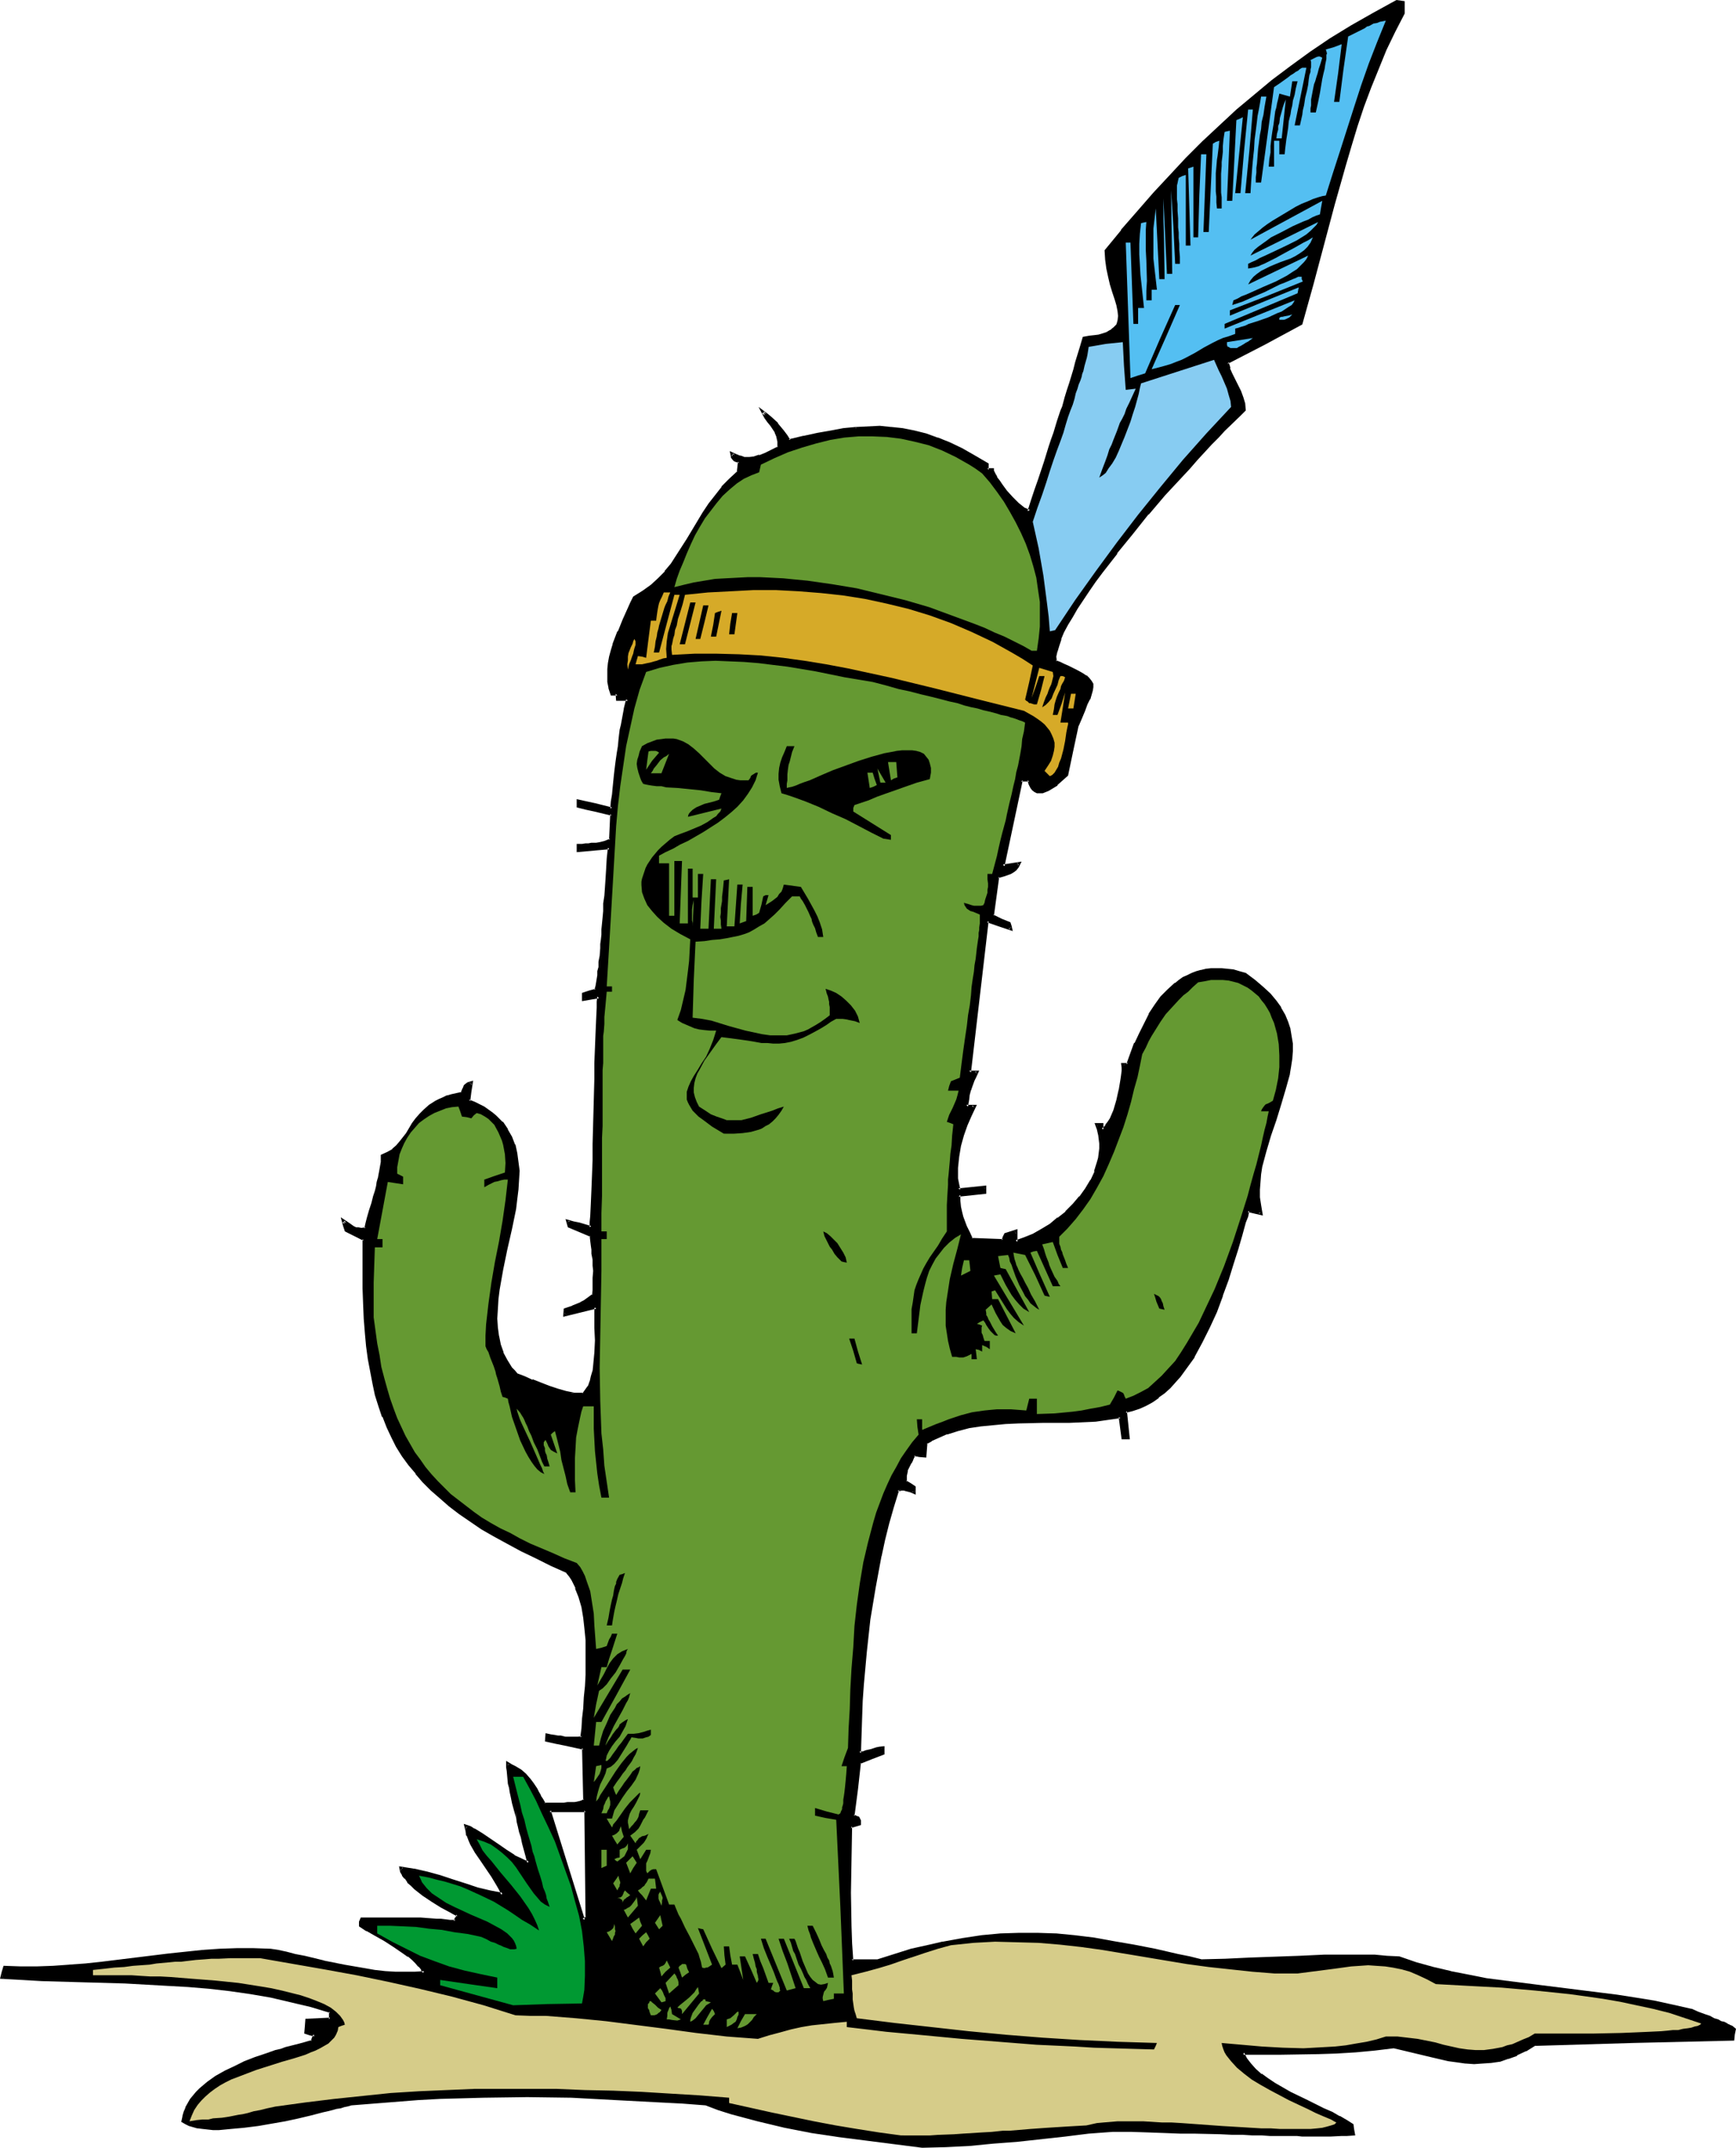 <?xml version="1.0" encoding="UTF-8" standalone="no"?>
<svg
   version="1.0"
   width="126.125mm"
   height="155.925mm"
   id="svg70"
   sodipodi:docname="Cactus with Feather.wmf"
   xmlns:inkscape="http://www.inkscape.org/namespaces/inkscape"
   xmlns:sodipodi="http://sodipodi.sourceforge.net/DTD/sodipodi-0.dtd"
   xmlns="http://www.w3.org/2000/svg"
   xmlns:svg="http://www.w3.org/2000/svg">
  <sodipodi:namedview
     id="namedview70"
     pagecolor="#ffffff"
     bordercolor="#000000"
     borderopacity="0.25"
     inkscape:showpageshadow="2"
     inkscape:pageopacity="0.0"
     inkscape:pagecheckerboard="0"
     inkscape:deskcolor="#d1d1d1"
     inkscape:document-units="mm" />
  <defs
     id="defs1">
    <pattern
       id="WMFhbasepattern"
       patternUnits="userSpaceOnUse"
       width="6"
       height="6"
       x="0"
       y="0" />
  </defs>
  <path
     style="fill:#000000;fill-opacity:1;fill-rule:evenodd;stroke:none"
     d="m 160.136,526.949 0.646,-0.485 0.485,-0.323 -0.323,-14.705 -0.162,-14.705 h -9.857 l 4.525,15.028 z m 93.076,61.889 -15.19,-1.778 -7.595,-1.131 -7.595,-1.131 -7.433,-1.454 -7.272,-1.616 -7.272,-2.101 -3.555,-1.131 -3.555,-1.131 -6.302,-0.485 -6.302,-0.485 -12.281,-0.646 -11.958,-0.485 -12.119,-0.162 h -11.958 l -11.958,0.485 -5.979,0.323 -6.14,0.323 -6.14,0.485 -6.14,0.646 -0.485,0.162 h -0.808 l -0.808,0.162 -0.808,0.323 -1.131,0.323 -1.293,0.162 -1.293,0.485 -1.293,0.323 -3.232,0.646 -3.393,0.808 -3.555,0.808 -3.717,0.808 -3.878,0.485 -3.717,0.485 -3.555,0.485 -3.393,0.162 h -1.616 -1.454 l -1.454,-0.162 -1.293,-0.162 -1.293,-0.323 -0.97,-0.323 -0.97,-0.485 -0.808,-0.485 0.323,-1.293 0.323,-1.131 0.485,-1.293 0.485,-1.131 0.646,-0.97 0.808,-0.97 0.808,-0.97 0.97,-0.97 2.101,-1.778 2.262,-1.616 2.424,-1.454 2.747,-1.293 2.747,-1.131 2.747,-1.131 2.909,-1.131 2.747,-0.808 1.293,-0.485 1.454,-0.323 2.585,-0.646 2.424,-0.808 2.262,-0.646 0.323,-0.808 0.323,-0.97 -1.293,-0.323 -1.131,-0.323 v -1.616 l 0.162,-1.616 6.464,-0.323 v -2.101 l -5.332,-1.616 -5.332,-1.454 -5.656,-1.131 -5.494,-0.97 -5.656,-0.808 -5.817,-0.646 -5.656,-0.485 -5.979,-0.485 -11.473,-0.646 -11.473,-0.323 -11.311,-0.323 -5.494,-0.162 -5.494,-0.323 0.485,-1.454 0.323,-1.293 4.363,0.162 h 4.363 l 4.525,-0.162 4.525,-0.323 4.525,-0.323 4.525,-0.485 9.049,-1.131 9.211,-1.131 9.211,-0.97 4.686,-0.323 4.686,-0.162 h 4.686 4.686 l 2.101,0.485 2.262,0.485 2.262,0.646 2.585,0.485 5.332,1.131 5.494,1.293 5.656,0.97 2.909,0.323 2.909,0.323 2.747,0.323 h 2.747 2.585 l 2.585,-0.323 -0.485,-0.808 -0.808,-0.97 -0.808,-0.97 -1.131,-0.97 -0.97,-0.808 -1.293,-0.97 -2.585,-1.778 -2.585,-1.616 -2.585,-1.454 -1.293,-0.646 -1.131,-0.646 -0.97,-0.646 -0.97,-0.485 0.162,-0.97 0.323,-0.97 h 11.796 l 1.616,0.162 h 1.293 1.454 l 2.101,0.162 h 2.262 l 1.131,0.162 h 1.131 l 1.454,0.162 1.454,0.162 0.323,-0.97 0.485,-0.808 -1.131,-0.646 -1.131,-0.485 -2.424,-1.293 -2.585,-1.616 -2.262,-1.616 -2.262,-1.778 -0.97,-0.97 -0.97,-0.808 -0.646,-0.97 -0.646,-0.97 -0.485,-0.97 -0.323,-0.808 3.555,0.485 3.555,0.808 3.555,1.131 3.393,1.131 3.555,1.131 3.393,0.97 3.393,0.97 3.555,0.646 -0.646,-1.454 -0.485,-1.293 -1.454,-2.424 -3.07,-4.363 -1.616,-2.262 -1.293,-2.101 -0.485,-1.131 -0.485,-1.293 -0.323,-1.131 -0.162,-1.293 1.131,0.485 0.97,0.485 2.262,1.293 4.363,3.07 2.262,1.454 2.101,1.454 2.101,1.131 0.97,0.323 0.97,0.323 -0.485,-1.939 -0.323,-1.778 -0.485,-1.778 -0.485,-1.616 -0.323,-1.454 -0.323,-1.454 -0.323,-1.293 -0.323,-1.131 -0.485,-2.101 -0.485,-1.939 -0.323,-1.616 -0.323,-1.293 -0.323,-1.293 -0.162,-0.97 -0.162,-1.778 -0.323,-1.778 v -0.97 -0.97 l 0.97,0.485 0.97,0.485 1.454,0.97 1.293,1.131 0.97,1.131 1.131,1.293 0.808,1.616 0.646,0.808 0.485,0.97 0.646,0.97 0.646,1.131 h 5.332 0.97 1.454 0.646 l 0.808,-0.162 0.646,-0.162 0.646,-0.323 0.646,-0.323 -0.485,-14.382 -5.009,-0.97 -2.585,-0.646 -2.424,-0.485 v -1.454 l 1.131,0.162 0.97,0.323 h 0.97 l 0.808,0.162 1.131,0.162 1.131,0.162 h 1.616 l 0.808,-0.162 1.131,-0.162 0.323,-2.424 0.162,-2.585 0.323,-2.909 0.162,-2.909 0.323,-3.232 v -3.07 l 0.162,-6.464 -0.162,-3.232 -0.162,-3.07 -0.323,-3.07 -0.485,-2.909 -0.808,-2.747 -0.97,-2.424 -1.131,-2.262 -0.646,-1.131 -0.808,-0.97 -4.363,-2.101 -4.201,-1.939 -4.04,-2.101 -3.878,-1.939 -3.555,-1.939 -3.393,-2.101 -3.07,-1.939 -2.909,-2.101 -2.747,-2.101 -2.585,-2.262 -2.424,-2.101 -2.262,-2.262 -1.939,-2.262 -1.939,-2.424 -1.778,-2.424 -1.454,-2.424 -1.454,-2.585 -1.293,-2.747 -1.131,-2.909 -0.97,-2.909 -0.97,-3.07 -0.808,-3.07 -0.646,-3.232 -0.485,-3.393 -0.485,-3.555 -0.323,-3.717 -0.323,-3.878 -0.162,-3.878 -0.162,-4.363 v -4.201 -4.525 -4.848 l -2.424,-1.293 -2.585,-1.131 -0.323,-1.293 -0.323,-1.131 1.293,0.97 1.293,0.646 0.646,0.323 0.808,0.162 h 0.808 1.131 l 0.485,-1.454 0.323,-1.293 0.646,-2.262 0.646,-2.101 0.485,-1.778 0.323,-1.454 0.323,-1.293 0.323,-1.131 0.323,-1.131 0.162,-0.808 0.162,-0.808 0.323,-2.909 0.162,-1.616 1.616,-0.808 1.293,-0.808 1.131,-0.97 0.97,-1.131 1.777,-2.424 1.616,-2.585 0.97,-1.293 1.131,-1.293 1.131,-1.131 1.454,-1.293 1.616,-0.97 0.97,-0.485 1.131,-0.485 1.131,-0.485 1.131,-0.323 1.293,-0.485 1.454,-0.323 0.323,-0.808 0.323,-0.485 0.323,-0.646 0.162,-0.162 0.646,-0.485 0.323,-0.162 h 0.485 l -0.485,2.424 -0.323,2.424 1.454,0.646 1.454,0.646 1.293,0.808 1.131,0.646 0.97,0.808 1.131,0.808 0.808,0.97 0.808,0.808 1.454,1.939 1.131,2.101 0.808,2.101 0.646,2.101 0.323,2.424 0.162,2.424 v 2.585 l -0.323,2.585 -0.162,2.585 -0.485,2.747 -1.131,5.494 -1.131,5.494 -1.293,5.656 -0.808,5.494 -0.485,2.585 -0.162,2.747 v 2.585 2.424 l 0.323,2.424 0.485,2.424 0.808,2.101 1.131,2.262 1.293,1.939 0.808,0.97 0.808,0.97 2.101,0.808 2.101,0.808 4.525,1.778 2.424,0.808 2.262,0.646 2.424,0.323 2.424,0.162 0.808,-0.97 0.808,-1.131 0.485,-1.293 0.485,-1.454 0.323,-1.616 0.323,-1.616 0.323,-3.393 0.162,-3.393 -0.162,-3.393 v -5.656 l -8.564,2.101 v -1.454 l 1.131,-0.485 1.131,-0.162 1.454,-0.646 0.808,-0.485 0.808,-0.485 1.131,-0.808 0.646,-0.323 0.808,-0.485 v -1.454 l 0.162,-1.293 v -1.131 -0.97 -1.939 -1.454 l -0.162,-1.616 -0.162,-1.778 -0.162,-0.97 v -1.131 l -0.323,-1.293 -0.162,-1.454 -2.909,-1.293 -3.07,-1.293 -0.485,-1.293 1.616,0.323 1.616,0.485 3.232,0.808 0.162,-1.454 v -1.616 l 0.323,-3.393 v -3.717 l 0.323,-4.04 v -4.201 l 0.162,-4.363 0.162,-9.049 0.162,-8.888 0.162,-4.363 0.162,-4.04 0.162,-4.04 v -3.717 l 0.323,-3.393 v -1.454 l 0.162,-1.616 -4.363,0.808 v -1.454 l 1.777,-0.485 1.778,-0.646 0.162,-0.97 0.162,-0.97 0.323,-2.101 0.162,-0.97 0.162,-1.293 0.162,-1.454 0.162,-1.616 0.162,-1.939 0.162,-1.293 0.162,-1.131 v -1.293 l 0.162,-1.616 v -1.454 l 0.323,-1.778 v -1.778 l 0.162,-1.939 0.162,-2.262 0.162,-2.262 0.323,-2.424 0.162,-2.585 0.162,-2.909 0.162,-2.909 -8.564,0.646 v -1.293 l 1.131,-0.162 h 0.97 l 0.97,-0.162 h 0.808 1.293 l 0.808,-0.162 0.808,-0.162 0.646,-0.162 0.808,-0.323 0.808,-0.485 0.323,-7.11 -4.686,-0.97 -2.262,-0.646 -2.424,-0.485 v -1.454 l 4.686,1.131 4.686,0.97 0.162,-1.939 0.162,-1.939 0.323,-1.778 0.162,-1.616 0.162,-1.616 0.162,-1.293 0.162,-1.454 0.162,-1.131 0.323,-2.424 0.162,-1.939 0.162,-1.616 0.323,-1.616 0.162,-1.293 0.162,-1.131 0.97,-4.525 0.323,-1.293 0.323,-1.293 h -2.909 v -1.616 h -1.454 l -0.485,-1.616 -0.323,-1.616 -0.162,-1.778 0.162,-1.616 0.162,-1.778 0.323,-1.778 0.485,-1.616 0.485,-1.778 1.293,-3.232 1.454,-3.393 1.454,-3.07 0.646,-1.616 0.646,-1.454 2.424,-1.454 2.424,-1.778 1.939,-1.778 1.939,-1.939 1.616,-2.262 1.616,-2.101 2.909,-4.686 2.747,-4.848 1.616,-2.424 1.454,-2.262 1.778,-2.424 1.777,-2.262 2.101,-2.101 2.262,-2.101 0.162,-1.454 0.162,-1.454 -0.646,-0.162 -0.485,-0.323 -0.323,-0.162 -0.162,-0.162 -0.323,-0.485 v -0.323 l -0.162,-0.485 0.97,0.485 0.808,0.323 0.808,0.162 0.808,0.162 1.293,0.162 1.454,-0.162 1.454,-0.485 1.616,-0.646 1.616,-0.808 1.939,-0.97 v -1.778 l -0.162,-1.293 -0.485,-1.293 -0.646,-0.97 -0.646,-0.97 -0.808,-0.97 -0.808,-1.131 -0.646,-1.293 1.131,0.808 0.808,0.808 1.778,1.616 0.808,0.97 0.808,1.131 0.808,1.131 0.97,1.454 4.04,-0.97 3.878,-0.808 3.555,-0.808 3.555,-0.485 3.393,-0.323 3.232,-0.323 h 3.232 l 3.07,0.162 3.232,0.485 3.07,0.485 3.232,0.97 3.07,0.97 3.393,1.454 3.232,1.616 3.555,1.778 3.717,2.262 v 1.454 h 1.293 l 0.162,0.323 0.162,0.646 0.323,0.646 0.485,0.646 0.485,0.808 0.646,0.97 1.454,1.939 1.616,1.778 1.616,1.616 0.97,0.646 0.646,0.646 0.808,0.485 0.808,0.323 0.97,-3.07 0.97,-2.909 0.808,-2.747 0.808,-2.424 0.808,-2.424 0.646,-2.262 0.808,-1.939 0.646,-1.939 0.485,-1.778 0.646,-1.778 0.485,-1.454 0.485,-1.454 0.485,-1.454 0.323,-1.293 0.808,-2.262 0.646,-2.262 0.646,-1.939 1.131,-3.717 0.485,-1.778 0.646,-2.101 0.646,-2.262 0.646,-2.424 1.454,-0.162 1.454,-0.162 1.293,-0.323 1.131,-0.323 0.97,-0.323 0.808,-0.323 0.646,-0.485 0.646,-0.485 0.485,-0.485 0.323,-0.485 0.323,-0.485 0.162,-0.646 0.162,-1.293 -0.162,-1.454 -0.485,-1.616 -0.485,-1.778 -0.485,-1.939 -0.646,-1.939 -0.646,-2.101 -0.485,-2.424 -0.323,-2.262 v -2.424 l 4.363,-5.494 4.525,-5.171 4.363,-5.009 4.525,-4.848 4.363,-4.686 4.525,-4.525 4.686,-4.363 4.686,-4.363 4.686,-4.04 5.009,-4.04 5.171,-3.878 5.171,-3.717 5.494,-3.717 5.817,-3.717 5.979,-3.393 6.302,-3.555 1.778,0.485 V 3.555 l -2.424,5.009 -2.424,5.009 -2.101,5.171 -2.262,5.171 -1.778,5.333 -1.939,5.333 -1.616,5.333 -1.616,5.333 -3.07,10.827 -5.656,21.815 -2.909,10.988 -10.18,5.333 -10.342,5.333 0.485,1.616 0.646,1.616 1.616,3.07 0.646,1.616 0.646,1.616 0.485,1.616 0.162,1.778 -1.131,1.131 -1.293,1.293 -1.616,1.454 -1.616,1.616 -1.616,1.778 -1.939,1.939 -1.939,2.101 -1.939,2.101 -2.101,2.424 -2.262,2.424 -4.363,4.848 -4.525,5.332 -4.525,5.333 -4.363,5.333 -4.04,5.332 -1.778,2.585 -1.777,2.585 -1.778,2.262 -1.454,2.424 -1.454,2.424 -1.131,2.101 -1.131,2.101 -0.808,1.939 -0.646,1.778 -0.485,1.616 -0.162,1.454 v 1.293 l 1.131,0.646 1.131,0.485 1.131,0.485 0.97,0.323 1.616,0.808 1.293,0.808 1.131,0.646 0.808,0.646 0.485,0.646 0.323,0.808 v 0.808 0.808 l -0.323,1.131 -0.485,1.131 -0.646,1.454 -0.646,1.778 -0.808,1.939 -0.97,2.262 -1.454,6.787 -1.454,6.787 -1.454,1.131 -1.454,1.454 -1.616,0.97 -0.646,0.485 -0.808,0.323 -0.646,0.162 -0.808,0.162 -0.646,-0.162 -0.646,-0.162 -0.485,-0.485 -0.485,-0.485 -0.323,-0.97 -0.323,-0.97 h -2.262 l -5.009,23.592 2.262,-0.323 2.101,-0.485 -0.485,0.97 -0.485,0.646 -0.646,0.485 -0.808,0.485 -1.616,0.485 -1.616,0.646 -0.808,5.333 -0.808,5.333 2.424,1.131 2.262,0.97 0.162,0.808 0.323,0.646 -3.232,-0.97 -3.232,-1.131 -5.009,41.529 h 2.101 l -0.485,1.131 -0.485,0.97 -0.646,1.778 -0.485,0.97 -0.323,1.131 -0.162,1.454 -0.162,0.808 -0.162,1.131 h 2.262 l -1.293,2.424 -0.97,2.585 -1.131,2.747 -0.808,2.909 -0.485,3.07 -0.323,3.07 v 1.454 l 0.162,1.454 0.162,1.616 0.323,1.454 7.11,-0.646 v 1.454 l -7.11,0.646 0.162,1.778 0.162,1.454 0.162,1.454 0.485,1.293 0.323,1.454 0.646,1.454 0.808,1.454 0.808,1.778 4.363,0.162 4.201,0.323 0.323,-0.97 0.485,-0.808 2.747,-0.808 v 2.909 l 2.424,-0.808 2.424,-1.131 2.262,-1.293 2.424,-1.454 2.262,-1.616 2.101,-1.778 2.101,-2.101 1.778,-2.101 1.616,-2.101 1.454,-2.424 1.131,-2.424 0.808,-2.585 0.323,-1.131 0.162,-1.454 v -1.293 -1.293 -1.293 l -0.323,-1.293 -0.323,-1.454 -0.323,-1.293 h 1.454 v 1.454 l 0.646,-0.323 0.646,-0.646 0.485,-0.808 0.646,-1.131 0.485,-0.97 0.485,-1.293 0.97,-2.747 0.646,-2.909 0.485,-2.747 0.162,-1.293 v -1.131 -0.97 -0.808 h 1.454 l 2.101,-5.817 1.293,-2.747 1.293,-2.585 1.454,-2.585 1.454,-2.424 1.616,-2.262 1.939,-1.939 1.939,-1.778 1.131,-0.808 0.97,-0.646 1.131,-0.646 1.293,-0.646 1.131,-0.323 1.293,-0.485 1.454,-0.162 1.293,-0.162 1.454,-0.162 1.454,0.162 h 1.616 l 1.616,0.323 1.616,0.485 1.616,0.485 2.585,1.778 2.262,1.778 1.778,1.939 1.616,1.778 1.293,1.939 1.131,1.939 0.808,1.939 0.485,1.939 0.485,1.939 0.162,2.101 v 1.939 l -0.162,2.101 -0.162,1.939 -0.485,2.101 -0.97,4.201 -1.293,4.201 -1.454,4.201 -1.454,4.201 -1.293,4.363 -1.131,4.201 -0.162,2.262 -0.323,2.101 -0.162,2.101 0.162,2.262 0.162,2.101 0.485,2.101 -3.555,-0.646 -0.485,1.454 -0.485,1.616 -0.485,1.778 -0.646,1.778 -1.131,3.878 -1.131,4.04 -1.454,4.363 -1.454,4.363 -1.778,4.201 -1.778,4.363 -2.101,4.201 -2.262,3.878 -1.131,1.939 -1.293,1.778 -1.293,1.616 -1.454,1.616 -1.293,1.454 -1.616,1.454 -1.616,1.293 -1.616,0.97 -1.616,1.131 -1.778,0.808 -1.939,0.485 -1.777,0.646 0.646,7.11 h -1.454 l -0.646,-5.656 -3.393,0.485 -3.393,0.323 -3.555,0.323 h -3.555 l -7.11,0.162 -6.948,0.162 h -3.555 l -3.393,0.323 -3.393,0.323 -3.232,0.646 -3.232,0.646 -2.909,0.97 -3.07,1.293 -1.293,0.646 -1.293,0.808 -0.323,3.555 -1.616,-0.162 -0.646,-0.162 h -0.646 l -0.485,0.808 -0.323,0.646 -0.485,0.646 -0.162,0.646 -0.485,0.808 -0.323,0.808 -0.162,1.454 -0.162,0.808 v 0.808 l 1.293,0.808 1.293,0.646 v 1.454 l -0.97,-0.323 -0.808,-0.323 -0.485,-0.162 h -0.485 -0.97 -0.323 l -0.646,0.162 -1.454,4.686 -1.131,4.525 -1.131,4.363 -0.97,4.525 -0.97,4.363 -0.808,4.363 -1.454,8.726 -0.97,8.726 -0.808,9.049 -0.162,4.525 -0.162,4.686 -0.323,4.848 v 4.848 l 0.97,-0.162 0.808,-0.162 1.454,-0.323 1.454,-0.485 0.808,-0.162 0.97,-0.162 v 1.454 l -3.232,1.293 -3.232,1.293 -0.97,7.272 -0.808,7.272 0.485,0.323 0.485,0.162 0.323,0.162 0.162,0.162 0.323,0.485 v 0.97 l -2.585,0.646 -0.162,9.049 -0.162,9.211 0.162,9.211 0.162,4.686 0.323,4.686 h 7.11 l 3.232,-0.97 3.07,-0.808 3.07,-0.97 2.909,-0.646 2.909,-0.808 2.747,-0.646 5.494,-0.97 5.171,-0.646 5.171,-0.485 5.171,-0.323 h 5.009 l 5.009,0.323 5.171,0.485 5.171,0.646 5.494,0.808 5.494,0.97 5.817,1.293 6.302,1.293 3.232,0.808 3.232,0.646 h 6.625 l 6.787,-0.323 6.625,-0.323 6.948,-0.323 6.948,-0.162 6.787,-0.162 6.948,0.162 3.393,0.162 3.393,0.323 4.525,1.454 4.686,1.293 4.848,1.293 4.848,0.97 5.009,0.808 5.009,0.808 10.18,1.293 5.171,0.646 5.171,0.646 10.342,1.293 5.171,0.808 5.009,0.808 5.171,0.97 5.009,1.131 1.777,0.808 1.778,0.646 1.293,0.646 1.293,0.485 1.131,0.485 0.808,0.323 0.808,0.323 0.646,0.323 0.485,0.162 0.323,0.162 0.646,0.323 0.808,0.808 -0.323,1.131 v 1.293 l -27.309,0.646 -27.147,0.808 -2.585,1.616 -2.424,1.131 -2.424,0.97 -2.262,0.646 -2.262,0.485 -2.424,0.162 h -2.262 l -2.262,-0.162 -2.424,-0.323 -2.262,-0.323 -4.848,-0.97 -4.848,-1.293 -2.747,-0.485 -2.585,-0.646 -5.332,0.485 -5.171,0.485 -5.332,0.323 -5.009,0.323 -10.18,0.162 h -5.171 l -5.332,-0.162 0.808,1.616 1.131,1.616 1.293,1.454 1.616,1.454 1.777,1.293 1.939,1.293 4.363,2.262 4.686,2.424 4.525,2.101 2.262,1.131 1.939,0.97 1.939,1.131 1.777,1.131 0.162,1.131 0.162,1.293 h -1.777 l -1.454,0.162 h -3.232 -7.595 -1.454 -1.616 l -1.778,-0.162 h -1.939 -2.101 l -2.262,-0.162 h -2.585 -2.585 l -2.909,-0.162 h -3.232 l -3.393,-0.162 h -3.717 l -3.878,-0.162 -4.201,-0.162 -4.525,-0.162 h -4.848 l -5.171,-0.162 -6.464,0.646 -6.625,0.646 -13.089,1.454 -6.625,0.646 -6.464,0.485 -6.464,0.323 z"
     id="path1" />
  <path
     style="fill:#000000;fill-opacity:1;fill-rule:evenodd;stroke:none"
     d="m 159.975,527.595 0.97,-0.646 0.646,-0.646 -0.162,-14.866 -0.162,-15.028 h -10.988 l 4.686,15.513 5.009,15.674 0.646,-0.808 -4.686,-15.028 -4.686,-15.028 -0.323,0.485 h 9.857 l -0.323,-0.485 0.162,14.705 0.162,14.705 0.162,-0.323 -0.485,0.323 -0.485,0.323 0.646,0.323 z"
     id="path2" />
  <path
     style="fill:#000000;fill-opacity:1;fill-rule:evenodd;stroke:none"
     d="m 253.212,588.353 v 0 l -15.19,-1.778 -7.433,-1.131 -7.595,-1.131 -7.433,-1.454 v 0 l -7.433,-1.616 -7.11,-1.939 -3.555,-1.131 -3.555,-1.293 -6.302,-0.485 h -0.162 l -6.302,-0.485 -12.281,-0.646 -11.958,-0.485 -12.119,-0.162 h -11.958 l -11.958,0.485 -5.979,0.323 -6.14,0.323 v 0 l -6.14,0.485 -6.302,0.646 v 0 l -0.485,0.162 v 0 l -0.646,0.162 v 0 l -0.808,0.162 -0.97,0.162 -1.131,0.323 -1.131,0.323 -1.293,0.323 v 0 l -1.454,0.323 v 0 l -3.232,0.808 -3.393,0.808 h 0.162 l -3.717,0.646 -3.717,0.808 -3.717,0.646 -3.717,0.485 -3.717,0.323 h 0.162 l -3.393,0.162 h -1.616 -1.454 v 0 l -1.454,-0.162 -1.293,-0.162 h 0.162 l -1.293,-0.323 -0.97,-0.323 v 0 l -0.97,-0.323 h 0.162 l -0.808,-0.646 0.162,0.485 0.162,-1.293 v 0.162 l 0.485,-1.293 0.323,-1.131 v 0 l 0.485,-0.97 v 0 l 0.808,-1.131 0.646,-0.97 v 0.162 l 0.808,-0.97 0.97,-0.97 2.101,-1.778 h -0.162 l 2.262,-1.616 2.585,-1.454 h -0.162 l 2.747,-1.293 2.747,-1.131 2.747,-1.131 v 0 l 2.747,-0.97 2.909,-0.808 1.293,-0.485 1.454,-0.323 2.585,-0.808 2.424,-0.646 2.424,-0.808 0.323,-0.97 v 0 l 0.485,-1.293 -1.616,-0.646 -1.293,-0.323 0.323,0.485 0.162,-1.454 0.162,-1.616 -0.485,0.323 6.948,-0.485 v -2.747 l -5.656,-1.778 -5.494,-1.454 v 0 l -5.494,-1.131 -5.656,-0.97 -5.656,-0.808 -5.656,-0.646 -5.817,-0.485 -5.817,-0.485 h -0.162 l -11.473,-0.485 -11.473,-0.323 -11.311,-0.323 -5.494,-0.323 -5.494,-0.323 0.485,0.646 0.323,-1.454 0.485,-1.454 -0.485,0.323 4.363,0.162 h 4.363 4.525 l 4.525,-0.323 v 0 l 4.525,-0.485 4.525,-0.485 9.049,-1.131 9.211,-1.131 9.211,-0.808 v 0 l 4.686,-0.323 4.686,-0.162 4.686,-0.162 4.686,0.162 h -0.162 l 2.101,0.485 v 0 l 2.262,0.485 2.424,0.485 2.424,0.646 5.332,1.131 v 0 l 5.656,1.131 5.656,0.97 2.909,0.485 2.747,0.323 h 0.162 l 2.747,0.162 2.747,0.162 2.585,-0.162 h 0.162 l 3.232,-0.162 -0.97,-1.616 v 0 l -0.808,-0.97 v 0 l -0.808,-0.97 -1.131,-0.97 v 0 l -1.131,-0.808 v -0.162 l -1.131,-0.808 -2.585,-1.778 -2.747,-1.616 v 0 l -2.585,-1.454 -1.293,-0.808 -1.131,-0.485 v 0 l -0.97,-0.646 -0.808,-0.646 0.162,0.485 0.162,-0.97 v 0.162 l 0.162,-0.97 -0.323,0.323 h 11.796 1.616 1.293 l 1.454,0.162 h 2.101 l 2.262,0.162 h 1.131 -0.162 l 1.293,0.162 1.293,0.162 1.939,0.162 0.485,-1.293 h -0.162 l 0.646,-1.131 -1.454,-0.808 -1.131,-0.485 -2.424,-1.454 h 0.162 l -2.585,-1.454 -2.424,-1.778 -2.262,-1.778 0.162,0.162 -1.131,-0.97 -0.808,-0.808 v 0 l -0.808,-0.97 h 0.162 l -0.646,-0.808 v 0 l -0.485,-0.97 v 0.162 l -0.162,-0.97 -0.485,0.646 3.555,0.485 h -0.162 l 3.555,0.808 3.555,0.97 3.393,1.293 3.555,0.97 3.393,1.131 3.555,0.808 v 0 l 4.201,0.808 -0.808,-2.101 -0.646,-1.293 v 0 l -1.454,-2.424 -3.07,-4.525 -1.454,-2.101 -1.293,-2.262 v 0 l -0.646,-1.131 -0.485,-1.131 0.162,0.162 -0.323,-1.293 v 0 l -0.323,-1.131 -0.485,0.485 0.97,0.323 v 0 l 1.131,0.485 v 0 l 2.101,1.293 4.525,3.07 2.101,1.616 2.262,1.293 v 0 l 2.101,1.131 0.97,0.485 v 0 l 1.777,0.485 -0.646,-2.585 -0.485,-1.939 -0.323,-1.778 -0.485,-1.454 -0.323,-1.616 -0.323,-1.293 -0.485,-1.293 v 0 l -0.162,-1.131 v -0.162 l -0.646,-2.101 -0.162,2.424 v -0.162 l 0.162,1.293 v 0 l 0.323,1.293 0.323,1.454 0.485,1.454 0.323,1.616 0.485,1.778 0.485,1.778 0.485,1.939 0.485,-0.646 -0.97,-0.162 v 0 l -0.97,-0.485 -2.101,-0.97 h 0.162 l -2.262,-1.454 -2.101,-1.454 -4.525,-3.07 -2.101,-1.293 h -0.162 l -0.97,-0.646 v 0 l -1.939,-0.646 0.485,1.939 v 0 l 0.162,1.293 h 0.162 l 0.485,1.293 0.485,1.131 v 0 l 1.293,2.262 1.454,2.101 3.07,4.525 1.454,2.424 v 0 l 0.646,1.131 0.646,1.454 0.323,-0.646 -3.393,-0.646 v 0 l -3.393,-0.808 -3.393,-1.131 -3.555,-1.131 -3.393,-1.131 -3.555,-0.97 -3.555,-0.808 h -0.162 l -4.04,-0.646 0.323,1.616 0.485,0.808 v 0.162 l 0.646,0.808 h 0.162 l 0.646,0.97 v 0.162 l 0.97,0.808 0.97,0.97 v 0 l 2.262,1.778 2.424,1.616 2.585,1.616 v 0 l 2.424,1.293 1.131,0.646 0.97,0.485 -0.162,-0.485 -0.323,0.808 h -0.162 l -0.323,0.97 0.485,-0.323 h -1.454 l -1.293,-0.162 -1.293,-0.162 v 0 h -1.131 l -2.262,-0.162 -2.101,-0.162 h -1.454 -1.293 -1.616 -12.119 l -0.485,1.131 v 0 1.293 l 0.97,0.646 0.97,0.646 h 0.162 l 1.131,0.646 1.131,0.646 2.585,1.454 v 0 l 2.747,1.778 2.585,1.778 1.131,0.808 v -0.162 l 1.131,0.97 v 0 l 0.97,0.97 0.808,0.97 v -0.162 l 0.808,0.97 h -0.162 l 0.646,0.97 0.323,-0.646 -2.585,0.162 v 0 h -2.585 -2.747 l -2.747,-0.162 v 0 l -2.909,-0.323 -2.747,-0.485 -5.656,-0.97 -5.656,-1.131 h 0.162 l -5.332,-1.293 -2.585,-0.485 -2.424,-0.646 -2.262,-0.485 v 0 l -2.101,-0.323 -4.686,-0.162 h -4.686 l -4.686,0.162 -4.686,0.323 v 0 l -9.211,0.97 -9.211,1.131 -9.211,1.131 -4.525,0.485 -4.525,0.323 h 0.162 l -4.525,0.323 -4.525,0.162 H 5.656 L 0.97,539.391 0.485,541.007 0,542.946 l 5.979,0.323 5.494,0.323 11.311,0.323 11.473,0.323 11.473,0.646 v 0 l 5.817,0.323 5.817,0.485 5.656,0.646 5.656,0.808 5.656,0.97 5.494,1.293 v 0 l 5.494,1.293 5.332,1.616 -0.323,-0.323 v 2.101 l 0.323,-0.485 -6.787,0.323 -0.162,2.101 -0.162,1.939 1.454,0.485 1.293,0.323 -0.162,-0.646 -0.485,0.97 v 0 l -0.323,0.97 0.323,-0.323 -2.262,0.646 -2.424,0.646 -2.585,0.646 -1.293,0.485 -1.454,0.323 -2.747,0.97 -2.909,0.97 v 0 l -2.909,1.131 -2.585,1.293 -2.747,1.293 v 0 l -2.585,1.454 -2.262,1.616 v 0 l -2.101,1.778 -0.97,0.97 -0.808,0.97 v 0 l -0.808,0.97 -0.646,1.131 v 0 l -0.646,1.131 v 0.162 l -0.485,1.131 -0.323,1.131 v 0.162 l -0.323,1.454 1.131,0.646 v 0 l 0.97,0.485 v 0 l 1.131,0.323 1.131,0.323 h 0.162 l 1.293,0.162 1.454,0.162 v 0 l 1.454,0.162 h 1.616 l 3.393,-0.323 v 0 l 3.555,-0.323 3.878,-0.485 3.717,-0.646 3.717,-0.646 3.717,-0.808 v 0 l 3.393,-0.808 3.07,-0.808 v 0 l 1.454,-0.323 v 0 l 1.293,-0.323 1.131,-0.323 1.131,-0.162 0.97,-0.323 0.808,-0.162 v 0 l 0.646,-0.162 v 0 l 0.485,-0.162 v 0 l 6.14,-0.485 6.14,-0.485 v 0 l 6.14,-0.485 5.979,-0.323 11.958,-0.323 11.958,-0.162 12.119,0.162 11.958,0.646 12.281,0.646 6.302,0.323 v 0 l 6.302,0.485 v 0 l 3.393,1.293 3.555,1.131 7.272,1.939 7.433,1.778 v 0 l 7.433,1.454 7.595,1.131 7.595,0.97 15.19,1.939 v 0 z"
     id="path3" />
  <path
     style="fill:#000000;fill-opacity:1;fill-rule:evenodd;stroke:none"
     d="m 141.877,496.408 -0.323,-1.939 -0.485,-1.616 -0.162,-1.293 v 0 l -0.323,-1.131 -0.162,-1.131 -0.323,-1.778 -0.162,-1.616 v 0 -0.97 l -0.162,-0.97 -0.485,0.323 0.97,0.485 0.808,0.485 v 0 l 1.616,1.131 -0.162,-0.162 1.293,1.131 0.97,1.131 v 0 l 0.97,1.293 0.97,1.454 0.485,0.97 0.646,0.808 v 0 l 0.485,1.131 v 0 l 0.808,1.293 h 5.656 0.97 1.616 l 0.485,-0.162 h 0.808 0.162 l 0.646,-0.323 v 0 l 0.646,-0.323 v 0 l 0.808,-0.485 -0.323,-14.866 -5.494,-1.131 h 0.162 l -2.585,-0.646 v 0 l -2.585,-0.485 0.485,0.485 v -1.454 l -0.485,0.485 1.131,0.162 0.97,0.162 0.97,0.162 0.646,0.162 1.293,0.162 v 0 h 1.131 1.616 0.808 0.162 l 1.293,-0.162 0.323,-2.747 0.323,-2.747 0.162,-2.909 0.323,-2.909 0.162,-3.07 v -0.162 l 0.162,-3.07 0.162,-6.464 -0.162,-3.232 v 0 l -0.162,-3.07 -0.485,-3.07 -0.485,-2.909 v -0.162 l -0.646,-2.585 -0.97,-2.585 h -0.162 l -1.131,-2.262 v -0.162 l -0.646,-0.97 -0.808,-1.131 -4.525,-2.101 -4.201,-1.939 -4.04,-2.101 -3.878,-1.939 -3.555,-1.939 h 0.162 l -3.393,-2.101 -3.07,-2.101 -3.07,-1.939 -2.747,-2.101 v 0 l -2.585,-2.262 h 0.162 l -2.424,-2.101 -2.262,-2.262 -1.939,-2.262 v 0 l -1.939,-2.262 v 0 l -1.616,-2.585 -1.616,-2.424 v 0 l -1.454,-2.585 -1.131,-2.747 -1.293,-2.747 0.162,0.162 -1.131,-2.909 -0.808,-3.07 -0.808,-3.07 v 0 l -0.646,-3.232 -0.646,-3.555 -0.323,-3.393 -0.485,-3.717 -0.162,-3.878 v 0 l -0.323,-3.878 v -4.363 l -0.162,-4.201 v -4.525 l 0.162,-5.009 -2.747,-1.454 -2.585,-1.131 0.323,0.162 -0.323,-1.293 -0.485,-1.131 -0.646,0.485 1.454,0.97 1.131,0.808 h 0.162 l 0.646,0.323 0.808,0.162 h 0.162 0.808 l 1.454,-0.162 0.485,-1.616 0.485,-1.293 0.646,-2.262 0.485,-2.101 0.485,-1.778 0.485,-1.454 0.323,-1.454 0.323,-1.131 0.162,-0.97 v -0.162 l 0.162,-0.808 v 0 l 0.323,-0.808 v 0 l 0.323,-2.909 0.162,-1.616 -0.323,0.323 1.616,-0.646 v 0 l 1.454,-0.97 v 0 l 1.131,-0.97 0.97,-1.131 v 0 l 1.778,-2.424 1.777,-2.747 0.808,-1.293 v 0.162 l 0.97,-1.293 1.293,-1.293 h -0.162 l 1.616,-1.131 v 0.162 l 1.616,-1.131 v 0 l 0.808,-0.485 1.131,-0.485 v 0 l 1.131,-0.323 h -0.162 l 1.293,-0.485 1.293,-0.323 v 0 l 1.616,-0.485 0.485,-0.808 0.162,-0.646 0.323,-0.485 h -0.162 l 0.323,-0.323 v 0.162 l 0.485,-0.323 h -0.162 l 0.485,-0.162 0.485,-0.162 -0.646,-0.485 -0.323,2.585 -0.323,2.747 1.616,0.808 1.454,0.646 1.131,0.646 v 0 l 1.131,0.808 1.131,0.808 v -0.162 l 0.97,0.808 v 0 l 0.808,0.97 0.808,0.808 v 0 l 1.454,1.778 v 0 l 0.97,2.101 0.97,2.101 -0.162,-0.162 0.646,2.262 v 0 l 0.323,2.262 0.162,2.585 v -0.162 2.585 -0.162 l -0.162,2.747 -0.323,2.585 -0.323,2.747 -1.131,5.333 v 0 l -1.293,5.494 v 0.162 l -1.131,5.494 -0.97,5.494 -0.323,2.747 v 0 l -0.323,2.747 v 2.585 l 0.162,2.424 v 0 l 0.162,2.424 v 0.162 l 0.646,2.262 0.646,2.262 0.162,0.162 0.97,2.101 v 0 l 1.454,2.101 v 0 l 0.808,0.808 v 0.162 l 0.97,0.97 2.101,0.808 v 0 l 2.101,0.808 v 0.162 l 4.525,1.616 v 0 l 2.424,0.808 2.424,0.646 v 0 l 2.424,-0.323 h 0.162 l -2.424,-0.485 v 0 l -2.262,-0.646 -2.424,-0.808 v 0 l -4.525,-1.778 v 0.162 l -2.101,-0.97 v 0 l -2.101,-0.808 0.162,0.162 -0.808,-0.97 v 0 l -0.808,-0.808 v 0 l -1.293,-2.101 v 0 l -1.131,-2.101 0.162,0.162 -0.808,-2.262 -0.485,-2.424 v 0.162 l -0.323,-2.424 v 0 l -0.162,-2.424 0.162,-2.585 0.162,-2.747 v 0 l 0.323,-2.585 0.97,-5.494 1.131,-5.494 v 0 l 1.293,-5.656 v 0 l 1.131,-5.494 0.323,-2.747 0.323,-2.585 0.162,-2.585 v 0 l 0.162,-2.585 v 0 l -0.323,-2.424 -0.323,-2.424 v 0 l -0.485,-2.262 -0.162,-0.162 -0.808,-2.101 -1.131,-1.939 v -0.162 l -1.293,-1.939 h -0.162 l -0.808,-0.808 -0.97,-0.97 v 0 l -0.97,-0.808 v 0 l -1.131,-0.808 -1.131,-0.808 v 0 l -1.293,-0.646 -1.293,-0.646 -1.616,-0.646 0.323,0.485 0.323,-2.585 0.485,-3.07 -1.131,0.323 -0.485,0.162 -0.646,0.485 -0.323,0.323 -0.162,0.485 -0.323,0.646 -0.323,0.808 0.323,-0.162 -1.454,0.323 v 0 l -1.454,0.323 -1.131,0.323 h -0.162 l -0.97,0.485 v 0 l -1.131,0.485 -0.97,0.485 v 0 l -1.777,1.131 v 0 l -1.454,1.293 v 0 l -1.131,1.131 -1.131,1.293 v 0 l -0.97,1.293 -1.616,2.747 -1.777,2.262 v 0 l -0.97,1.131 -1.131,0.97 h 0.162 l -1.454,0.808 v 0 l -1.777,0.808 v 1.939 l -0.485,2.747 v 0 l -0.162,0.808 v 0 l -0.162,0.97 v -0.162 l -0.323,1.131 -0.162,1.131 -0.323,1.293 -0.485,1.454 -0.485,1.939 -0.646,1.939 -0.646,2.262 -0.323,1.293 -0.323,1.454 0.323,-0.323 -1.131,0.162 v 0 l -0.808,-0.162 v 0 h -0.808 0.162 l -0.646,-0.323 v 0 l -1.131,-0.808 -2.424,-1.616 0.646,2.424 0.485,1.454 2.585,1.293 2.585,1.293 -0.323,-0.485 v 4.848 4.525 4.201 l 0.162,4.363 0.162,3.878 v 0 l 0.323,4.04 0.323,3.555 0.485,3.555 0.646,3.393 0.646,3.393 v 0 l 0.646,3.07 0.97,3.07 0.97,2.909 h 0.162 l 1.131,2.909 1.293,2.747 1.293,2.585 v 0 l 1.616,2.585 1.778,2.424 v 0 l 1.939,2.262 v 0.162 l 1.939,2.262 2.262,2.262 2.424,2.101 v 0 l 2.585,2.262 v 0 l 2.747,2.101 3.07,2.101 3.07,2.101 3.393,1.939 v 0 l 3.555,1.939 3.878,2.101 4.04,1.939 4.201,2.101 4.363,1.939 h -0.162 l 0.808,0.97 0.646,0.97 v 0 l 1.131,2.262 h -0.162 l 0.97,2.424 0.808,2.747 v 0 l 0.485,2.909 0.323,2.909 0.323,3.232 v -0.162 3.232 6.464 l -0.162,3.07 v 0 l -0.323,3.07 -0.162,3.07 -0.323,2.747 -0.162,2.747 -0.323,2.424 0.485,-0.323 -1.131,0.162 v 0 h -0.808 -1.616 -1.131 0.162 l -1.293,-0.323 h -0.808 l -0.808,-0.162 -1.131,-0.162 -1.454,-0.323 -0.162,2.262 2.909,0.646 v 0 l 2.424,0.485 v 0 l 5.171,1.131 -0.323,-0.485 0.323,14.382 0.162,-0.323 -0.646,0.323 h 0.162 l -0.646,0.162 h 0.162 l -0.808,0.162 h 0.162 l -0.97,0.162 h -0.485 v 0 h -1.454 l -0.97,0.162 h -5.332 l 0.323,0.162 -0.646,-1.131 v 0 l -0.646,-0.97 v -0.162 l -0.485,-0.808 -0.485,-0.97 -0.97,-1.454 -0.97,-1.293 -0.162,-0.162 -0.97,-1.131 -1.293,-1.131 v 0 l -1.616,-0.97 v 0 l -0.97,-0.485 -1.616,-0.97 v 1.778 l 0.162,0.97 v 0 l 0.162,1.778 0.162,1.778 0.323,1.131 0.162,1.131 v 0 l 0.323,1.454 0.323,1.616 0.485,1.778 0.646,2.262 z"
     id="path4" />
  <path
     style="fill:#000000;fill-opacity:1;fill-rule:evenodd;stroke:none"
     d="m 155.289,382.486 2.424,0.485 v 0 h 2.585 l 0.97,-1.131 h 0.162 l 0.646,-1.131 v 0 l 0.646,-1.293 v -0.162 l 0.485,-1.293 0.323,-1.616 v 0 l 0.323,-1.616 0.162,-3.393 v -0.162 l 0.162,-3.393 v -3.393 -6.302 l -9.211,2.262 0.646,0.485 v -1.454 l -0.323,0.323 1.131,-0.323 0.97,-0.323 h 0.162 l 1.454,-0.646 0.808,-0.323 v 0 l 0.97,-0.646 1.131,-0.646 0.646,-0.485 0.808,-0.646 0.162,-1.616 v -1.293 l 0.162,-1.131 v -0.97 -1.939 -1.454 -0.162 l -0.162,-1.454 -0.162,-1.778 -0.162,-0.97 -0.162,-1.293 -0.162,-1.293 -0.162,-1.616 -3.232,-1.454 -3.07,-1.131 0.162,0.162 -0.323,-1.293 -0.485,0.485 1.616,0.485 1.616,0.323 3.717,1.131 0.162,-1.939 v -0.162 -1.616 l 0.162,-3.393 0.162,-3.717 0.162,-4.04 0.162,-4.201 0.162,-4.363 0.323,-17.937 0.162,-4.363 0.162,-4.04 v -4.04 l 0.162,-3.717 0.162,-3.393 0.162,-1.454 v 0 -2.101 l -4.686,0.808 0.485,0.485 v -1.454 l -0.323,0.323 1.778,-0.485 1.939,-0.646 0.323,-1.293 0.162,-0.97 0.323,-1.939 0.162,-1.131 0.162,-1.131 0.162,-1.454 0.162,-1.778 0.162,-1.939 v 0 -1.293 0.162 l 0.162,-1.293 0.162,-1.293 v 0 -1.616 0.162 l 0.162,-1.616 0.162,-1.616 v -0.162 l 0.162,-1.778 0.162,-1.939 v 0 l 0.162,-2.101 0.162,-2.424 0.162,-2.424 v 0 l 0.162,-2.585 0.323,-2.909 v 0.162 l 0.162,-3.555 -9.049,0.808 0.485,0.323 v -1.293 l -0.485,0.323 h 1.131 l 0.97,-0.162 h 0.162 0.808 0.808 v 0 l 1.293,-0.162 v 0 h 0.97 v 0 l 0.808,-0.323 0.646,-0.162 v 0 l 0.808,-0.323 0.97,-0.485 0.323,-7.756 -4.848,-1.131 -2.424,-0.485 v 0 l -2.262,-0.646 0.323,0.485 v -1.454 l -0.485,0.485 4.525,1.131 5.171,0.97 0.323,-2.424 0.162,-1.778 0.323,-1.778 0.162,-1.778 v -1.454 l 0.323,-1.454 0.162,-1.293 0.162,-1.293 0.162,-2.262 0.323,-2.101 0.162,-1.616 0.323,-1.454 0.162,-1.454 0.162,-1.131 0.808,-4.525 v 0.162 l 0.323,-1.293 0.485,-1.939 h -3.393 l 0.485,0.485 -0.162,-1.939 h -1.778 l 0.323,0.323 -0.485,-1.778 v 0.162 l -0.323,-1.778 v 0.162 -1.778 -1.616 0 l 0.162,-1.616 0.323,-1.778 v 0 l 0.485,-1.616 0.646,-1.778 v 0 l 1.293,-3.232 h -0.162 l 1.454,-3.393 1.454,-3.07 0.646,-1.616 0.646,-1.454 -0.162,0.162 2.585,-1.454 2.262,-1.616 v -0.162 l 2.101,-1.778 1.939,-1.939 v -0.162 l 1.616,-2.101 1.616,-2.262 2.909,-4.525 2.909,-4.848 1.454,-2.424 1.616,-2.424 1.616,-2.262 v 0 l 1.778,-2.262 v 0 l 2.101,-2.101 2.262,-2.262 0.162,-1.454 0.323,-1.778 -0.97,-0.485 -0.323,-0.162 v 0 l -0.323,-0.162 v 0 l -0.323,-0.162 0.162,0.162 -0.323,-0.485 0.162,0.162 -0.162,-0.323 v -0.162 -0.485 l -0.646,0.485 0.808,0.485 v 0 l 0.808,0.323 h 0.162 l 0.808,0.323 0.808,0.162 h 1.454 0.162 l 1.454,-0.162 v 0 l 1.454,-0.323 v -0.162 l 1.616,-0.646 1.616,-0.808 2.262,-1.131 v -1.939 l -0.323,-1.454 v 0 l -0.485,-1.293 -0.485,-0.97 -0.808,-0.97 -0.646,-0.97 -0.808,-1.131 v 0 l -0.808,-1.293 -0.646,0.485 1.131,0.808 v 0 l 0.97,0.808 v 0 l 1.616,1.616 v 0 l 0.808,0.97 v 0 l 0.808,1.131 0.808,1.131 1.131,1.454 4.363,-0.97 h -0.162 l 3.878,-0.808 3.555,-0.646 3.555,-0.485 3.393,-0.485 v 0 l -0.162,-0.808 -3.393,0.323 -3.393,0.646 -3.717,0.646 -3.717,0.808 h -0.162 l -4.04,0.97 0.485,0.162 -0.808,-1.293 -0.97,-1.293 -0.808,-0.97 v 0 l -0.808,-0.97 v -0.162 l -1.777,-1.616 v 0 l -0.97,-0.808 v 0 l -2.585,-1.939 1.616,3.07 v 0 l 0.808,1.131 0.808,0.97 0.646,0.97 0.646,0.97 -0.162,-0.162 0.485,1.131 v 0 l 0.323,1.454 v -0.162 1.778 l 0.162,-0.323 -1.939,0.97 -1.616,0.808 -1.616,0.646 v -0.162 l -1.454,0.485 h 0.162 l -1.454,0.162 v 0 h -1.293 v 0 l -0.808,-0.323 -0.808,-0.162 h 0.162 l -0.808,-0.323 v 0 l -1.778,-0.808 0.323,1.454 v -0.162 0.485 l 0.485,0.646 0.323,0.323 v 0 l 0.323,0.162 v 0 l 0.485,0.162 0.646,0.162 -0.323,-0.323 -0.162,1.454 -0.162,1.454 0.162,-0.323 -2.262,2.101 -2.101,2.101 v 0.162 l -1.777,2.262 v 0 l -1.778,2.262 -1.616,2.424 -1.454,2.424 -2.909,4.848 -2.909,4.525 -1.454,2.262 -1.778,2.101 h 0.162 l -1.939,1.939 -1.939,1.778 v 0 l -2.262,1.616 -2.585,1.616 -0.808,1.616 -0.646,1.454 -1.454,3.232 -1.293,3.232 h -0.162 l -1.293,3.393 v 0.162 l -0.485,1.616 -0.485,1.778 v 0 l -0.323,1.778 -0.162,1.616 v 0.162 1.616 1.778 0 l 0.323,1.616 v 0.162 l 0.646,1.939 h 1.777 l -0.485,-0.485 0.162,1.939 h 3.232 l -0.485,-0.485 -0.323,1.293 -0.323,1.293 v 0.162 l -0.808,4.363 -0.323,1.293 -0.162,1.293 -0.162,1.454 -0.162,1.778 -0.323,1.939 -0.323,2.262 -0.162,1.293 -0.162,1.293 -0.162,1.454 -0.162,1.616 -0.162,1.616 -0.162,1.778 -0.323,1.939 -0.162,1.939 0.485,-0.323 -4.525,-1.131 -5.171,-1.131 v 2.262 l 2.585,0.646 v 0 l 2.262,0.485 4.686,1.131 -0.323,-0.485 -0.323,7.11 0.323,-0.323 -0.808,0.323 -0.808,0.323 v 0 l -0.646,0.162 -0.646,0.162 v 0 l -0.97,0.162 h 0.162 -1.293 -0.162 l -0.808,0.162 h -0.808 v 0 l -0.97,0.162 h -1.454 v 2.262 l 9.049,-0.808 -0.485,-0.485 -0.323,3.07 v 0 l -0.162,2.909 -0.162,2.585 v 0 l -0.162,2.424 -0.162,2.262 -0.323,2.101 v 0.162 1.939 l -0.162,1.778 v 0 l -0.162,1.616 -0.162,1.616 v 0 1.616 -0.162 l -0.162,1.454 -0.162,1.131 v 0 1.293 -0.162 l -0.162,2.101 -0.323,1.616 v 1.454 l -0.323,1.131 v 1.131 l -0.323,1.939 -0.162,0.97 -0.323,1.131 0.323,-0.323 -1.778,0.485 -1.939,0.646 v 2.262 l 4.686,-0.808 -0.485,-0.485 -0.162,1.454 v 0.162 1.454 l -0.162,3.393 -0.162,3.717 -0.162,4.04 -0.162,4.04 v 4.363 l -0.485,17.937 v 4.363 l -0.162,4.201 -0.162,4.04 -0.162,3.717 -0.162,3.393 -0.162,1.616 v 0 1.454 l 0.485,-0.323 -3.232,-0.97 -1.616,-0.323 -2.262,-0.646 0.646,2.262 3.07,1.293 3.07,1.293 -0.162,-0.323 0.162,1.454 0.162,1.293 0.162,1.131 v 1.131 l 0.323,1.616 v 1.616 0 l 0.162,1.454 -0.162,1.939 v 0.97 1.131 1.293 l -0.162,1.454 0.162,-0.485 -0.646,0.485 -0.646,0.485 -1.131,0.808 -0.97,0.485 h 0.162 l -0.808,0.323 -1.616,0.646 h 0.162 l -0.97,0.323 -1.454,0.485 -0.162,2.262 9.211,-2.262 -0.646,-0.323 v 5.656 l 0.162,3.393 -0.162,3.393 v 0 l -0.323,3.393 -0.162,1.616 v -0.162 l -0.485,1.616 -0.323,1.454 v -0.162 l -0.485,1.454 v -0.162 l -0.808,1.131 v 0 l -0.808,1.131 0.323,-0.323 h -2.424 z"
     id="path5" />
  <path
     style="fill:#000000;fill-opacity:1;fill-rule:evenodd;stroke:none"
     d="m 235.114,117.962 3.232,-0.162 h 3.232 l 3.07,0.162 v 0 l 3.07,0.485 3.232,0.485 h -0.162 l 3.232,0.808 3.232,1.131 h -0.162 l 3.393,1.293 3.232,1.616 3.555,1.939 h -0.162 l 3.717,2.101 -0.162,-0.323 v 1.778 h 1.778 l -0.323,-0.323 v 0.485 l 0.323,0.646 0.323,0.646 v 0 l 0.485,0.808 0.485,0.808 0.646,0.97 1.454,1.778 v 0.162 l 1.616,1.778 1.616,1.616 h 0.162 l 0.808,0.646 v 0 l 0.808,0.646 0.808,0.485 1.131,0.485 1.131,-3.555 1.131,-2.747 0.808,-2.747 0.808,-2.424 0.808,-2.424 0.646,-2.262 0.646,-1.939 0.646,-1.939 0.646,-1.939 0.646,-1.616 0.485,-1.454 0.485,-1.616 0.323,-1.293 0.485,-1.293 0.808,-2.262 0.485,-2.262 0.646,-1.939 1.131,-3.717 0.646,-1.939 0.646,-1.939 0.485,-2.262 0.808,-2.424 -0.485,0.323 1.616,-0.162 1.454,-0.323 1.131,-0.162 h 0.162 l 1.131,-0.323 v 0 l 0.97,-0.485 0.808,-0.323 0.808,-0.323 0.646,-0.646 0.485,-0.485 v 0 l 0.323,-0.485 0.323,-0.646 v 0 l 0.162,-0.808 0.162,-1.293 -0.162,-1.616 v 0 l -0.323,-1.616 -0.485,-1.778 -0.646,-1.778 -0.485,-2.101 -0.646,-2.101 v 0 l -0.485,-2.262 -0.323,-2.424 v 0.162 l -0.162,-2.424 -0.162,0.162 4.525,-5.333 v 0 l 4.525,-5.171 4.363,-5.009 4.525,-4.848 4.363,-4.686 4.525,-4.525 4.686,-4.363 4.525,-4.363 4.848,-4.04 v 0 l 4.848,-4.04 v 0 l 5.171,-3.878 5.332,-3.717 5.494,-3.717 5.817,-3.555 h -0.162 l 6.14,-3.555 6.14,-3.393 h -0.162 l 1.778,0.323 -0.323,-0.323 V 3.555 3.393 l -2.585,5.009 -2.262,5.009 -2.262,5.171 -2.101,5.171 v 0.162 l -1.939,5.171 -1.777,5.333 -1.778,5.333 -1.616,5.333 -3.07,10.827 -5.656,21.976 -2.909,10.827 0.162,-0.323 -10.18,5.494 -10.342,5.494 0.323,1.939 h 0.162 l 0.646,1.616 1.454,3.232 0.808,1.454 v 0 l 0.646,1.616 0.323,1.616 v 0 l 0.162,1.616 0.162,-0.323 -1.131,1.131 -4.363,4.363 -1.778,1.778 -1.939,1.939 -1.939,2.101 -1.939,2.262 -2.101,2.262 -2.262,2.424 -4.363,4.848 -4.525,5.333 v 0 l -4.525,5.333 -4.363,5.332 v 0 l -4.04,5.333 -1.939,2.585 -1.778,2.585 -1.616,2.424 -1.454,2.424 -1.454,2.262 v 0.162 l -1.293,2.101 -0.97,2.101 -0.808,1.939 v 0 l -0.808,1.778 -0.323,1.616 v 0 l -0.323,1.616 v 1.616 l 1.454,0.646 1.131,0.485 1.131,0.485 0.808,0.485 1.777,0.808 1.293,0.646 v 0 l 0.97,0.646 v 0 l 0.808,0.646 0.485,0.646 v -0.162 l 0.323,0.808 -0.162,-0.162 0.162,0.808 v -0.162 l -0.162,0.97 v -0.162 l -0.323,1.131 -0.485,1.293 0.162,-0.162 -0.646,1.454 -0.808,1.616 -0.808,2.101 -0.97,2.262 -1.454,6.787 v 0 l -1.454,6.787 0.162,-0.162 -1.454,1.293 -1.293,1.293 v -0.162 l -1.616,1.131 -0.808,0.323 h 0.162 l -0.808,0.323 v 0 l -0.646,0.323 v 0 h -0.646 v 0 h -0.646 0.162 l -0.646,-0.323 0.162,0.162 -0.646,-0.485 0.162,0.162 -0.485,-0.646 v 0 l -0.323,-0.808 v 0 l -0.323,-1.293 h -2.909 l -5.171,24.562 2.747,-0.485 2.101,-0.323 -0.323,-0.646 -0.485,0.97 v -0.162 l -0.485,0.646 v 0 l -0.646,0.485 v 0 l -0.646,0.323 h 0.162 l -1.616,0.485 -2.101,0.808 -1.454,11.311 2.585,1.131 2.262,1.131 -0.162,-0.323 0.162,0.646 0.162,0.808 0.485,-0.485 -3.232,-1.131 -3.717,-1.293 -5.009,42.498 h 2.585 l -0.323,-0.646 -0.485,1.293 -0.485,0.97 -0.808,1.778 -0.323,0.808 v 0.162 l -0.323,1.131 v 0 l -0.323,1.616 -0.162,0.808 0.97,0.162 0.162,-0.97 0.162,-1.454 v 0.162 l 0.323,-1.293 v 0.162 l 0.323,-0.97 0.646,-1.778 0.485,-0.97 0.808,-1.778 h -2.747 l 0.485,0.485 4.848,-41.529 -0.485,0.323 3.232,1.131 3.878,1.293 -0.323,-1.454 -0.323,-0.97 -2.424,-0.97 -2.262,-1.131 0.162,0.323 1.454,-10.665 -0.323,0.323 1.778,-0.485 1.778,-0.646 0.808,-0.485 v 0 l 0.646,-0.485 0.646,-0.808 0.808,-1.616 -3.07,0.485 -2.101,0.323 0.485,0.485 5.009,-23.592 -0.485,0.323 h 2.262 l -0.485,-0.323 0.323,1.131 v 0 l 0.485,0.97 0.485,0.646 0.646,0.485 0.646,0.323 h 0.808 0.808 l 0.808,-0.323 v 0 l 0.808,-0.323 v 0 l 0.808,-0.485 1.616,-0.97 v -0.162 l 1.454,-1.293 1.454,-1.293 1.454,-6.948 v 0 l 1.454,-6.787 v 0.162 l 0.97,-2.262 0.808,-1.939 0.646,-1.778 0.646,-1.293 0.162,-0.162 0.323,-1.131 0.323,-1.131 v 0 l 0.162,-0.97 v -0.97 l -0.485,-0.808 -0.646,-0.808 -0.646,-0.646 h -0.162 l -0.97,-0.646 v 0 l -1.454,-0.808 -1.616,-0.808 -0.97,-0.485 -1.131,-0.485 -0.97,-0.485 -1.293,-0.485 0.323,0.323 -0.162,-1.293 v 0 l 0.323,-1.454 v 0.162 l 0.485,-1.616 0.646,-1.939 -0.162,0.162 0.808,-1.939 1.131,-2.101 1.293,-2.101 v 0 l 1.293,-2.262 1.616,-2.424 1.616,-2.424 1.777,-2.585 1.939,-2.585 4.04,-5.171 h -0.162 l 4.363,-5.333 4.363,-5.494 v 0.162 l 4.525,-5.332 4.525,-4.848 2.262,-2.424 2.101,-2.424 1.939,-2.101 1.939,-2.101 1.939,-1.939 1.616,-1.778 4.525,-4.363 1.293,-1.293 -0.162,-1.939 v 0 l -0.485,-1.616 -0.646,-1.778 v 0 l -0.808,-1.616 -1.616,-3.232 -0.646,-1.454 h 0.162 l -0.485,-1.616 -0.323,0.485 10.342,-5.333 10.18,-5.494 3.07,-10.988 5.817,-21.815 3.07,-10.827 1.616,-5.494 1.616,-5.333 1.778,-5.333 1.939,-5.171 v 0 l 2.101,-5.171 2.101,-5.171 2.424,-5.009 2.585,-5.009 V 0.323 L 383.455,0 376.991,3.555 371.012,6.948 v 0 l -5.817,3.555 -5.494,3.717 -5.332,3.878 -5.171,3.878 v 0 l -4.848,4.04 v 0 l -4.848,4.04 -4.686,4.363 -4.686,4.363 -4.525,4.525 -4.363,4.686 -4.525,4.848 -4.363,5.009 -4.525,5.171 v 0.162 l -4.525,5.494 0.162,2.585 v 0 l 0.323,2.424 0.485,2.262 v 0 l 0.485,2.101 0.646,2.101 0.646,1.939 0.485,1.616 0.323,1.616 v 0 l 0.162,1.454 v -0.162 l -0.162,1.454 v -0.162 l -0.162,0.646 v 0 l -0.162,0.485 v 0 l -0.485,0.485 0.162,-0.162 -0.485,0.485 -0.646,0.485 h 0.162 l -0.646,0.323 -0.808,0.485 -0.97,0.323 v 0 l -1.131,0.323 h 0.162 l -1.293,0.162 -1.454,0.162 -1.778,0.323 -0.808,2.747 -0.646,2.101 -0.646,2.101 -0.485,1.939 -1.131,3.717 -0.646,1.939 -0.646,2.101 -0.646,2.424 -0.485,1.131 -0.485,1.454 -0.485,1.454 -0.485,1.616 -0.485,1.616 -0.646,1.778 -0.646,1.939 -0.646,2.101 -0.646,2.101 -0.808,2.424 -0.808,2.424 -0.97,2.747 -0.97,2.909 -0.97,3.07 0.646,-0.323 -0.646,-0.323 -0.808,-0.323 v 0 l -0.808,-0.646 v 0 l -0.808,-0.646 v 0 l -1.616,-1.616 -1.616,-1.778 v 0 l -1.293,-1.778 -0.646,-0.97 -0.646,-0.808 -0.323,-0.808 v 0.162 l -0.323,-0.646 -0.323,-0.646 v 0.162 -0.808 h -1.778 l 0.323,0.485 v -1.778 l -3.878,-2.262 v 0 l -3.393,-1.939 -3.393,-1.616 -3.232,-1.293 h -0.162 l -3.07,-1.131 -3.232,-0.808 v 0 l -3.232,-0.646 -3.07,-0.323 h -0.162 l -3.07,-0.323 -3.232,0.162 -3.232,0.162 h -0.162 z"
     id="path6" />
  <path
     style="fill:#000000;fill-opacity:1;fill-rule:evenodd;stroke:none"
     d="m 265.009,302.499 -0.162,1.454 h 2.747 l -0.485,-0.646 -1.131,2.424 -1.131,2.747 v 0 l -0.97,2.909 -0.808,2.909 v 0 l -0.646,2.909 -0.323,3.07 v 1.778 l 0.162,1.454 0.162,1.454 0.485,1.939 7.595,-0.808 -0.485,-0.323 v 1.454 l 0.323,-0.485 -7.595,0.808 0.162,2.101 0.162,1.616 0.323,1.454 v 0 l 0.323,1.293 0.485,1.454 v 0 l 0.646,1.454 0.646,1.454 1.131,2.101 9.049,0.323 0.485,-1.131 v 0 l 0.323,-0.808 -0.323,0.162 2.909,-0.646 -0.485,-0.485 v 3.555 l 2.909,-1.131 v 0 l 2.424,-1.131 2.424,-1.131 v 0 l 2.424,-1.616 2.101,-1.616 v 0 l 2.262,-1.778 v 0 l 2.101,-2.101 1.778,-2.101 v 0 l 1.778,-2.262 1.293,-2.424 v 0 l 1.131,-2.424 h 0.162 l 0.808,-2.585 0.162,-1.293 v 0 l 0.323,-1.293 v -0.162 -1.293 -1.293 -1.293 0 l -0.323,-1.454 v 0 l -0.323,-1.293 -0.485,-1.293 -0.323,0.485 h 1.454 l -0.485,-0.485 v 2.101 l 1.293,-0.646 0.808,-0.646 v 0 l 0.646,-0.808 0.646,-1.131 v 0 l 0.485,-1.131 0.485,-1.293 v 0 l 0.97,-2.909 0.646,-2.747 v -0.162 l 0.323,-2.747 0.162,-1.293 0.162,-1.131 v -1.131 -0.808 l -0.485,0.485 h 1.778 l 2.262,-5.979 h -0.162 l 1.293,-2.585 1.293,-2.747 1.454,-2.585 v 0 l 1.454,-2.424 1.778,-2.262 -0.162,0.162 1.939,-1.939 1.939,-1.778 v 0 l 0.97,-0.808 1.131,-0.646 h -0.162 l 1.293,-0.646 1.131,-0.485 v 0 l 1.131,-0.485 1.293,-0.323 h -0.162 l 1.454,-0.162 1.293,-0.323 v 0 h 1.454 1.454 v 0 l 1.454,0.162 1.616,0.323 v 0 l 1.616,0.323 1.778,0.485 h -0.162 l 2.424,1.778 v 0 l 2.262,1.778 v 0 l 1.777,1.778 v 0 l 1.616,1.939 v 0 l 1.293,1.939 v -0.162 l 0.97,1.939 0.808,1.939 v 0 l 0.485,1.939 v -0.162 l 0.485,2.101 0.162,1.939 v 0 1.939 l -0.162,2.101 v -0.162 l -0.162,2.101 -0.323,2.101 v -0.162 l -1.131,4.201 -1.293,4.201 -1.454,4.201 -1.454,4.363 -1.293,4.201 -0.97,4.363 v 0 l -0.323,2.101 -0.323,2.101 v 0.162 2.101 2.262 0 l 0.162,2.101 0.485,2.262 0.485,-0.485 -3.878,-0.808 -0.646,1.778 -0.485,1.616 -0.485,1.778 -0.485,1.778 -1.131,3.878 -1.293,4.04 -1.293,4.363 -1.616,4.363 v -0.162 l -1.616,4.363 v 0 l -1.939,4.363 -1.939,4.04 -2.262,4.04 v 0 l -1.131,1.778 -1.293,1.778 -1.293,1.778 v -0.162 l -1.293,1.616 -1.454,1.616 -1.616,1.293 v 0 l -1.454,1.293 v -0.162 l -1.616,1.131 v 0 l -1.616,0.97 -1.778,0.808 v 0 l -1.778,0.646 -2.262,0.646 0.646,7.433 0.485,-0.485 h -1.454 l 0.485,0.485 -0.808,-6.14 -3.717,0.485 -3.555,0.323 h 0.162 l -3.555,0.323 -3.555,0.162 h -7.11 l -6.948,0.162 -3.555,0.162 h -0.162 l -3.393,0.162 -3.393,0.323 -3.232,0.646 v 0 l -3.07,0.646 -3.07,0.97 -0.162,0.162 -2.909,1.131 -1.293,0.808 h -0.162 l -1.454,0.808 -0.323,3.878 0.485,-0.485 -1.454,-0.162 h -0.808 l -0.97,-0.162 -0.485,1.131 -0.485,0.646 v 0 l -0.323,0.646 v 0 l -0.323,0.646 -0.323,0.808 -0.485,0.808 -0.162,1.454 v 0.808 1.293 l 1.293,0.808 v 0 l 1.293,0.646 -0.162,-0.323 v 1.454 l 0.646,-0.323 -0.97,-0.485 v 0 l -1.293,-0.485 h -0.646 -0.97 l -0.323,0.97 0.485,-0.162 h -0.162 0.97 -0.162 l 0.485,0.162 v 0 l 1.293,0.323 v 0 l 1.454,0.646 v -2.262 l -1.454,-0.97 v 0 l -1.131,-0.646 0.162,0.323 v -0.808 0 -0.808 l 0.323,-1.454 -0.162,0.162 0.323,-0.646 0.485,-0.97 0.323,-0.646 v 0.162 l 0.323,-0.646 v 0 l 0.323,-0.808 0.485,-0.808 -0.485,0.323 h 0.646 l 0.808,0.162 1.939,0.162 0.323,-4.04 -0.162,0.323 1.454,-0.808 h -0.162 l 1.454,-0.646 2.909,-1.293 -0.162,0.162 3.07,-0.97 3.07,-0.808 v 0 l 3.232,-0.485 3.393,-0.323 3.393,-0.323 v 0 l 3.555,-0.162 6.948,-0.162 h 7.11 l 3.555,-0.162 3.555,-0.162 v 0 l 3.393,-0.485 3.393,-0.485 -0.485,-0.323 0.808,6.14 h 2.262 l -0.808,-7.756 -0.323,0.485 1.939,-0.485 1.939,-0.646 v 0 l 1.778,-0.808 1.777,-0.97 v 0 l 1.616,-1.131 v -0.162 l 1.616,-1.131 v 0 l 1.616,-1.454 1.293,-1.454 1.454,-1.616 v 0 l 1.293,-1.778 1.293,-1.778 1.293,-1.778 v -0.162 l 2.101,-3.878 2.101,-4.201 1.939,-4.201 v 0 l 1.616,-4.363 v -0.162 l 1.616,-4.363 1.293,-4.201 1.293,-4.04 1.131,-3.878 0.485,-1.778 0.485,-1.778 0.646,-1.616 0.323,-1.616 -0.485,0.323 4.201,0.97 -0.485,-2.909 -0.323,-2.101 v 0.162 -2.262 l 0.162,-2.101 v 0 l 0.162,-2.101 0.323,-2.101 v 0 l 1.131,-4.201 1.293,-4.363 1.454,-4.201 1.293,-4.201 1.293,-4.363 1.131,-4.04 v -0.162 l 0.323,-1.939 0.323,-2.101 v 0 l 0.162,-2.101 v -1.939 -0.162 l -0.323,-1.939 -0.323,-1.939 v -0.162 l -0.646,-1.939 v 0 l -0.808,-1.939 -1.131,-1.939 v -0.162 l -1.293,-1.778 v 0 l -1.616,-1.939 v 0 l -1.939,-1.778 v 0 l -2.262,-1.939 v 0 l -2.585,-1.939 -1.778,-0.485 -1.616,-0.485 v 0 l -1.616,-0.162 -1.616,-0.162 v 0 h -1.454 -1.454 v 0 l -1.454,0.162 -1.293,0.323 h -0.162 l -1.131,0.323 -1.293,0.485 v 0 l -1.293,0.646 -1.131,0.485 v 0 l -1.131,0.808 -0.97,0.808 h -0.162 l -1.939,1.778 -1.939,1.939 v 0 l -1.616,2.262 -1.616,2.424 v 0.162 l -1.293,2.585 -1.293,2.585 -1.293,2.747 h -0.162 l -2.101,5.817 0.485,-0.323 h -1.939 l 0.162,1.293 v 0 0.97 -0.162 l -0.162,1.293 -0.162,1.131 -0.485,2.909 v -0.162 l -0.646,2.909 -0.808,2.747 v 0 l -0.485,1.131 -0.485,1.131 v 0 l -0.646,0.97 -0.646,0.808 h 0.162 l -0.646,0.646 h 0.162 l -0.808,0.323 0.646,0.323 v -1.778 h -2.424 l 0.646,1.778 0.323,1.454 v -0.162 l 0.162,1.293 v 0 l 0.162,1.293 v 1.293 l -0.162,1.293 v 0 l -0.162,1.293 v 0 l -0.323,1.131 -0.808,2.585 h 0.162 l -1.131,2.424 v -0.162 l -1.454,2.424 -1.616,2.262 v -0.162 l -1.778,2.101 -2.101,2.101 h 0.162 l -2.262,1.778 v -0.162 l -2.101,1.778 -2.424,1.454 v 0 l -2.262,1.293 -2.424,0.97 v 0 l -2.262,0.808 0.485,0.485 v -3.555 l -3.555,1.131 -0.485,0.97 v 0 l -0.323,0.97 0.323,-0.323 -8.564,-0.323 0.323,0.162 -0.808,-1.778 -0.808,-1.616 -0.485,-1.293 v 0 l -0.485,-1.293 -0.323,-1.293 v 0 l -0.323,-1.454 -0.162,-1.616 v -1.616 l -0.485,0.485 7.595,-0.808 v -2.262 l -7.756,0.808 0.646,0.323 -0.323,-1.454 -0.323,-1.616 v -1.454 0 -1.454 0 l 0.323,-3.07 0.485,-2.909 v 0 l 0.808,-2.909 0.97,-2.747 v 0 l 1.131,-2.585 1.454,-3.07 h -2.909 l 0.485,0.485 0.162,-0.97 z"
     id="path7" />
  <path
     style="fill:#000000;fill-opacity:1;fill-rule:evenodd;stroke:none"
     d="m 247.395,408.179 h -0.485 l -0.808,0.162 -1.454,5.009 -1.293,4.525 -1.131,4.363 -0.97,4.525 v 0 l -0.97,4.363 -0.808,4.525 -1.293,8.564 -1.131,8.888 -0.646,8.888 v 0.162 l -0.323,4.525 -0.162,4.686 -0.162,4.848 -0.162,5.333 1.454,-0.162 h 0.162 l 0.808,-0.162 1.293,-0.485 1.454,-0.323 0.808,-0.162 v 0 l 0.97,-0.162 -0.485,-0.485 v 1.454 l 0.162,-0.485 -3.07,1.293 v 0 l -3.555,1.454 -0.97,7.433 -0.808,7.756 0.808,0.323 0.485,0.162 v 0 l 0.162,0.162 v 0 l 0.162,0.162 v -0.162 l 0.162,0.646 v -0.323 0.97 l 0.323,-0.485 -2.747,0.808 -0.323,9.372 -0.162,9.211 0.162,9.211 0.323,4.686 0.323,5.171 h 7.595 l 3.232,-0.97 3.07,-0.97 2.909,-0.808 3.07,-0.808 2.747,-0.646 2.909,-0.646 h -0.162 l 5.494,-0.97 5.332,-0.808 5.171,-0.485 h -0.162 l 5.171,-0.162 h 5.009 l 5.009,0.323 v 0 l 5.009,0.323 5.332,0.808 5.332,0.808 5.656,0.97 5.817,1.131 v 0 l 6.14,1.454 3.232,0.646 3.393,0.808 6.625,-0.162 6.787,-0.162 13.574,-0.646 6.948,-0.323 h 6.787 l 6.948,0.162 3.393,0.162 v 0 l 3.232,0.162 v 0 l 4.525,1.616 4.848,1.293 4.686,1.131 v 0 l 5.009,1.131 5.009,0.808 5.009,0.808 10.18,1.293 5.009,0.485 5.332,0.646 10.18,1.293 5.171,0.808 5.171,0.97 5.009,0.97 v 0 l 5.009,1.131 v 0 l 1.777,0.646 1.616,0.808 v 0 l 1.454,0.485 v 0 l 1.293,0.485 0.97,0.485 0.97,0.323 0.808,0.323 0.646,0.323 v 0 l 0.485,0.323 -0.162,-0.162 0.485,0.323 v 0 l 0.646,0.323 -0.162,-0.162 0.808,0.646 -0.162,-0.323 -0.162,1.293 -0.162,1.293 0.485,-0.323 -27.309,0.646 -27.309,0.646 -2.585,1.616 v 0 l -2.424,1.293 v -0.162 l -2.424,0.97 h 0.162 l -2.424,0.646 v 0 l -2.262,0.485 -2.262,0.162 v 0 h -2.262 -2.262 v 0 l -2.262,-0.323 -2.424,-0.485 h 0.162 l -4.848,-0.97 -7.595,-1.778 -2.747,-0.646 -5.332,0.485 -5.332,0.646 h 0.162 l -5.332,0.162 -5.009,0.323 -10.18,0.162 h -5.171 -5.979 l 0.97,2.262 1.131,1.616 h 0.162 l 1.293,1.454 1.616,1.454 h 0.162 l 1.777,1.293 1.939,1.293 v 0 l 4.363,2.424 4.686,2.262 4.525,2.101 2.101,1.131 2.101,0.97 v 0 l 1.939,1.131 1.616,1.131 -0.162,-0.323 0.162,1.131 0.323,1.293 0.323,-0.485 -1.777,0.162 h -1.454 -3.232 -7.595 -1.454 -1.616 -1.778 -1.939 l -2.101,-0.162 h -2.262 l -2.585,-0.162 h -2.585 -2.909 l -3.232,-0.162 -7.11,-0.162 -3.878,-0.162 h -4.201 l -4.525,-0.162 -4.848,-0.162 -5.171,-0.162 v 0 l -6.464,0.646 -6.625,0.646 -13.25,1.454 -6.464,0.646 -6.625,0.485 h 0.162 l -6.464,0.323 -6.464,0.162 v 0.97 l 6.464,-0.162 6.464,-0.323 v 0 l 6.625,-0.646 6.464,-0.485 13.25,-1.454 6.464,-0.808 6.625,-0.485 h -0.162 5.171 l 4.848,0.162 4.525,0.162 4.201,0.162 h 3.878 l 7.11,0.162 3.232,0.162 h 2.909 l 2.585,0.162 h 2.585 l 2.262,0.162 h 2.101 1.939 1.778 1.616 l 1.454,0.162 h 7.595 l 3.232,-0.162 h 1.454 l 2.262,-0.162 -0.323,-1.778 -0.162,-1.293 -1.777,-1.131 -1.939,-1.131 h -0.162 l -1.939,-1.131 -2.262,-0.97 -4.525,-2.262 -4.686,-2.262 -4.201,-2.424 v 0 l -1.939,-1.293 -1.777,-1.293 v 0.162 l -1.616,-1.454 -1.293,-1.454 v 0 l -1.131,-1.454 v 0 l -0.808,-1.616 -0.323,0.646 h 5.332 5.171 l 10.18,-0.162 5.009,-0.162 5.332,-0.323 v 0 l 5.171,-0.485 5.332,-0.646 h -0.162 l 2.747,0.646 7.433,1.778 4.848,1.131 v 0 l 2.424,0.323 2.262,0.323 h 0.162 l 2.262,0.162 2.262,-0.162 v 0 l 2.424,-0.162 2.262,-0.323 h 0.162 l 2.262,-0.808 h 0.162 l 2.262,-0.808 V 563.953 l 2.424,-1.131 h 0.162 l 2.585,-1.616 -0.323,0.162 27.147,-0.808 27.632,-0.646 0.162,-1.616 0.323,-1.616 -0.97,-0.808 -0.808,-0.323 h 0.162 l -0.485,-0.162 -0.485,-0.323 v 0 l -0.646,-0.323 -0.808,-0.162 -0.808,-0.485 -1.131,-0.323 -1.131,-0.646 v 0 l -1.454,-0.485 v 0 l -1.778,-0.646 -1.777,-0.808 h -0.162 l -5.009,-1.131 v 0 l -5.171,-1.131 -5.009,-0.808 -5.171,-0.808 -10.342,-1.293 -5.171,-0.646 -5.171,-0.646 -10.18,-1.293 -5.009,-0.646 -4.848,-0.97 -5.009,-0.97 h 0.162 l -4.848,-1.131 -4.686,-1.293 -4.686,-1.616 -3.393,-0.162 v 0 l -3.393,-0.323 h -6.948 -6.787 l -6.948,0.323 -13.574,0.485 -6.787,0.323 -6.625,0.162 h 0.162 l -3.232,-0.808 -3.232,-0.646 -6.302,-1.454 v 0 l -5.817,-1.131 -5.656,-0.97 -5.332,-0.97 -5.332,-0.646 -5.009,-0.485 h -0.162 l -5.009,-0.162 h -5.009 l -5.171,0.162 v 0 l -5.171,0.485 -5.332,0.808 -5.332,0.97 h -0.162 l -2.747,0.646 -2.909,0.646 -2.909,0.646 -3.07,0.97 -3.07,0.97 -3.07,0.97 v 0 h -7.11 l 0.485,0.323 -0.323,-4.686 -0.162,-4.686 -0.162,-9.211 0.162,-9.211 0.162,-9.049 -0.323,0.485 2.747,-0.808 v -1.293 l -0.323,-0.646 -0.162,-0.323 -0.323,-0.162 h -0.162 l -0.323,-0.162 -0.646,-0.323 0.162,0.485 0.97,-7.433 0.808,-7.272 -0.162,0.323 3.232,-1.293 v 0 l 3.393,-1.293 v -2.262 l -1.454,0.162 v 0 l -0.808,0.162 -1.454,0.485 -1.454,0.323 -0.808,0.323 v 0 h -0.97 l 0.485,0.485 0.162,-4.848 0.162,-4.848 0.162,-4.686 0.323,-4.525 v 0 l 0.808,-8.888 0.97,-8.888 1.454,-8.726 0.808,-4.363 0.808,-4.363 v 0.162 l 0.97,-4.525 1.131,-4.525 1.293,-4.525 1.454,-4.686 -0.485,0.323 h 0.646 z"
     id="path8" />
  <path
     style="fill:#d6cc89;fill-opacity:1;fill-rule:evenodd;stroke:none"
     d="m 247.395,585.929 -5.979,-0.808 -6.14,-0.97 -5.817,-0.97 -5.979,-1.131 -11.635,-2.424 -11.635,-2.585 v -1.454 l -8.08,-0.646 -8.08,-0.485 -7.918,-0.485 -7.756,-0.323 -7.756,-0.162 -7.756,-0.323 h -7.433 -7.595 -7.595 l -7.595,0.323 -7.595,0.323 -7.756,0.485 -7.756,0.808 -7.756,0.808 -7.918,0.97 -8.241,1.131 -2.262,0.485 -1.939,0.485 -1.777,0.323 -1.616,0.485 -1.454,0.323 -1.131,0.162 -2.424,0.485 -2.101,0.323 -2.424,0.162 -1.293,0.323 h -1.616 l -1.616,0.162 -1.939,0.323 0.646,-1.616 0.646,-1.454 0.97,-1.454 0.97,-1.131 1.131,-1.131 1.293,-1.131 1.293,-0.97 1.454,-0.97 1.454,-0.808 1.616,-0.808 3.393,-1.293 3.393,-1.293 3.555,-1.131 3.555,-1.131 3.393,-0.97 3.07,-0.97 1.454,-0.646 1.293,-0.485 1.293,-0.646 1.131,-0.646 1.131,-0.646 0.808,-0.808 0.808,-0.808 0.485,-0.808 0.485,-1.131 0.162,-0.97 0.808,-0.323 0.97,-0.323 -0.162,-0.646 -0.323,-0.646 -0.808,-1.131 -1.131,-1.131 -1.454,-1.131 -1.777,-0.97 -1.939,-0.808 -2.101,-0.808 -2.424,-0.808 -2.585,-0.646 -2.585,-0.646 -2.909,-0.646 -2.909,-0.485 -6.14,-0.97 -6.302,-0.646 -6.302,-0.485 -5.979,-0.485 -2.909,-0.162 h -2.747 l -2.585,-0.162 -2.424,-0.162 h -2.262 -2.101 -1.777 -4.525 v -1.454 l 3.07,-0.323 2.747,-0.323 2.747,-0.162 2.424,-0.323 2.262,-0.162 2.262,-0.162 1.939,-0.323 1.777,-0.162 1.777,-0.162 1.616,-0.162 h 1.616 l 1.293,-0.162 2.747,-0.323 2.262,-0.162 1.939,-0.162 h 1.939 l 3.393,-0.162 h 1.939 6.14 l 17.613,3.07 8.887,1.616 8.564,1.778 8.726,1.939 8.726,2.101 8.887,2.424 8.726,2.747 4.201,0.162 h 4.201 l 8.241,0.646 8.241,0.808 16.482,2.101 8.241,1.131 8.403,0.97 8.564,0.646 3.07,-0.97 3.07,-0.808 2.909,-0.808 2.909,-0.646 2.909,-0.485 3.07,-0.323 3.07,-0.323 3.393,-0.323 v 1.454 l 5.494,0.646 5.332,0.646 10.503,0.97 10.18,0.97 10.342,0.808 10.18,0.808 10.503,0.485 5.332,0.323 5.332,0.162 5.494,0.162 5.656,0.162 0.485,-0.97 0.323,-0.808 -10.665,-0.323 -10.503,-0.485 -10.18,-0.646 -10.18,-0.808 -10.18,-0.97 -10.18,-1.131 -10.18,-1.131 -10.342,-1.293 -0.323,-1.131 -0.323,-0.97 -0.162,-0.808 -0.162,-1.131 -0.162,-1.131 v -0.808 -0.808 l -0.162,-1.131 v -1.131 -1.293 l -0.162,-1.454 3.878,-0.97 3.555,-0.97 3.232,-0.97 3.232,-1.131 6.302,-2.101 3.555,-1.131 3.555,-0.97 3.07,-0.323 3.07,-0.323 5.979,-0.323 5.979,0.162 5.979,0.162 5.817,0.485 5.817,0.646 5.817,0.808 5.817,0.97 5.817,0.97 5.817,0.97 5.817,0.97 5.979,0.808 5.979,0.646 5.979,0.646 6.14,0.485 h 6.302 l 5.009,-0.646 5.009,-0.646 4.686,-0.646 2.424,-0.162 2.262,-0.162 2.262,0.162 2.424,0.162 2.101,0.323 2.424,0.485 2.262,0.646 2.262,0.97 2.424,1.131 2.424,1.293 8.887,0.485 9.211,0.485 9.211,0.808 9.372,0.97 4.686,0.646 4.525,0.646 4.686,0.808 4.525,0.97 4.525,0.97 4.525,1.131 4.363,1.454 4.363,1.454 -0.323,0.323 -0.646,0.323 -0.808,0.162 -0.97,0.323 -0.97,0.162 -1.293,0.162 -1.293,0.323 h -1.454 l -1.454,0.162 -1.777,0.162 -3.393,0.162 -3.717,0.162 -3.878,0.162 -7.595,0.162 h -3.555 -11.15 -0.808 -0.646 l -1.616,0.97 -1.616,0.646 -1.454,0.646 -1.454,0.646 -1.454,0.323 -1.293,0.485 -2.585,0.485 -2.424,0.323 h -2.424 l -2.101,-0.162 -2.262,-0.323 -4.363,-0.97 -2.262,-0.646 -2.424,-0.485 -2.424,-0.485 -2.747,-0.323 -2.747,-0.323 h -3.232 l -2.585,0.808 -2.747,0.646 -2.909,0.485 -2.747,0.485 -2.909,0.323 -2.909,0.162 -5.817,0.323 -5.656,-0.162 -5.817,-0.323 -5.494,-0.485 -5.494,-0.485 0.162,0.808 0.323,0.97 0.323,0.808 0.485,0.808 0.646,0.808 0.646,0.808 1.616,1.778 1.939,1.616 2.101,1.616 2.424,1.454 2.585,1.454 5.171,2.747 2.747,1.293 2.424,1.131 2.262,1.131 1.131,0.485 1.131,0.485 1.939,0.808 0.808,0.485 0.646,0.323 -0.485,0.485 -0.97,0.323 -1.131,0.323 -1.293,0.323 -1.454,0.162 -1.778,0.162 h -1.939 -2.101 -2.101 -2.262 l -2.424,-0.162 h -2.585 l -5.332,-0.323 -5.494,-0.323 -11.15,-0.808 -2.747,-0.162 h -2.585 l -2.585,-0.162 -2.585,-0.162 h -2.585 -2.262 -2.262 l -1.939,0.162 -1.939,0.162 -1.777,0.162 -1.454,0.323 -1.454,0.323 -2.909,0.162 -2.747,0.162 -2.585,0.162 -2.585,0.162 -2.262,0.162 -2.262,0.162 -1.939,0.162 -1.939,0.162 -1.939,0.162 h -1.777 l -3.07,0.323 -2.909,0.162 -2.585,0.162 -2.585,0.162 -2.262,0.162 -4.363,0.162 -2.262,0.162 h -2.424 -2.585 z"
     id="path9" />
  <path
     style="fill:#659932;fill-opacity:1;fill-rule:evenodd;stroke:none"
     d="m 202.473,556.52 0.97,-1.939 1.131,-1.939 h 3.232 l -0.808,0.808 -0.485,0.808 -0.485,0.485 -0.646,0.646 -0.485,0.323 -0.646,0.323 -0.808,0.323 z"
     id="path10" />
  <path
     style="fill:#659932;fill-opacity:1;fill-rule:evenodd;stroke:none"
     d="m 199.564,556.197 v -2.101 l 0.485,-0.162 0.485,-0.162 0.97,-0.808 0.646,-0.646 0.323,-0.323 h 0.323 v 0.808 l -0.323,0.646 -0.162,0.646 -0.323,0.646 -0.485,0.323 -0.646,0.485 z"
     id="path11" />
  <path
     style="fill:#659932;fill-opacity:1;fill-rule:evenodd;stroke:none"
     d="m 193.101,555.55 1.131,-2.101 1.293,-2.262 0.485,0.646 0.323,0.808 -0.485,0.485 -0.323,0.323 -0.485,0.646 -0.323,0.646 v 0.323 l -0.162,0.485 z"
     id="path12" />
  <path
     style="fill:#659932;fill-opacity:1;fill-rule:evenodd;stroke:none"
     d="m 185.991,554.419 -1.454,-0.162 -0.808,-0.162 h -0.646 l 0.162,-0.97 v -0.808 l 0.162,-0.485 0.162,-0.323 0.162,-0.485 0.323,-0.485 0.323,0.97 0.162,1.131 2.424,1.454 z"
     id="path13" />
  <path
     style="fill:#659932;fill-opacity:1;fill-rule:evenodd;stroke:none"
     d="m 189.546,554.742 v -0.485 l 0.162,-0.646 0.485,-1.293 0.808,-1.131 0.808,-1.131 0.646,-0.808 0.485,-0.323 0.162,-0.323 h 0.323 0.162 l 0.162,0.162 v 0.323 l 0.808,0.162 0.646,0.162 -0.485,0.323 -0.808,0.485 -0.646,0.808 -0.808,0.97 -1.454,1.778 -0.808,0.646 z"
     id="path14" />
  <path
     style="fill:#659932;fill-opacity:1;fill-rule:evenodd;stroke:none"
     d="m 178.719,552.965 -0.323,-0.808 -0.162,-0.646 -0.323,-0.485 v -0.485 -0.646 l 0.323,-0.323 0.162,-0.485 h 0.323 l 0.323,0.323 0.808,0.646 0.808,0.808 0.97,0.646 -0.485,0.646 -0.323,0.162 -0.323,0.323 -0.323,0.162 -0.485,0.162 z"
     id="path15" />
  <path
     style="fill:#659932;fill-opacity:1;fill-rule:evenodd;stroke:none"
     d="m 187.284,552.642 v -0.808 l -0.162,-0.485 -0.162,-0.162 -0.162,-0.162 h -0.323 l -0.485,-0.162 0.646,-0.646 0.808,-0.646 1.778,-1.454 1.454,-1.454 0.485,-0.808 0.485,-0.646 0.162,0.808 0.162,0.97 z"
     id="path16" />
  <path
     style="fill:#009932;fill-opacity:1;fill-rule:evenodd;stroke:none"
     d="m 140.907,550.218 -20.037,-5.494 v -1.454 l 7.756,1.131 7.918,1.131 v -2.909 l -4.686,-0.97 -4.363,-0.97 -4.201,-1.131 -4.04,-1.454 -3.878,-1.454 -3.878,-1.939 -3.878,-1.939 -4.04,-2.262 v -2.101 h 3.555 l 3.717,0.162 3.393,0.162 3.555,0.485 3.555,0.323 3.393,0.646 3.717,0.485 3.717,0.808 1.454,0.646 1.131,0.646 1.131,0.323 0.97,0.485 0.808,0.323 0.646,0.323 0.485,0.162 0.485,0.162 0.808,0.323 h 0.646 0.485 l 0.646,-0.162 -0.162,-0.808 -0.323,-0.808 -0.323,-0.646 -0.485,-0.646 -0.646,-0.646 -0.646,-0.646 -1.616,-1.131 -1.777,-0.97 -2.101,-1.131 -4.525,-1.939 -4.525,-2.101 -2.262,-1.131 -1.939,-1.293 -1.939,-1.293 -1.454,-1.454 -1.293,-1.616 -0.323,-0.808 -0.485,-0.97 2.585,0.485 2.424,0.646 2.101,0.485 2.101,0.646 2.101,0.646 1.939,0.808 3.555,1.616 3.717,1.778 3.717,2.262 1.939,1.293 2.101,1.454 2.262,1.293 2.424,1.616 -0.485,-1.454 -0.646,-1.454 -0.808,-1.616 -0.97,-1.616 -1.131,-1.616 -1.131,-1.616 -2.585,-3.232 -2.747,-3.232 -2.585,-3.232 -1.293,-1.454 -1.131,-1.454 -0.808,-1.616 -0.808,-1.454 1.939,0.646 1.939,0.808 1.616,1.131 1.454,1.131 1.454,1.293 1.293,1.293 1.131,1.454 0.97,1.454 0.97,1.454 0.97,1.454 1.939,2.747 0.97,1.131 0.97,1.131 1.131,0.808 1.293,0.646 -0.485,-1.454 -0.323,-0.808 -0.162,-0.97 -0.323,-0.97 -0.485,-1.131 -0.323,-1.454 -0.485,-1.616 -0.646,-1.939 -0.323,-1.131 -0.323,-1.131 -0.323,-1.293 -0.485,-1.293 -0.323,-1.616 -0.485,-1.616 -0.485,-1.616 -0.485,-1.778 -0.485,-2.101 -0.646,-1.939 -0.485,-2.262 -0.646,-2.424 -0.646,-2.585 -0.646,-2.585 h 2.747 l 1.777,3.232 1.778,3.393 1.616,3.555 1.777,3.717 1.778,3.878 1.454,4.04 1.454,4.04 1.454,4.04 1.131,4.201 1.131,4.04 0.808,4.201 0.485,4.201 0.323,4.04 v 4.04 l -0.162,3.878 -0.323,1.939 -0.323,1.778 -9.534,0.162 z"
     id="path17" />
  <path
     style="fill:#659932;fill-opacity:1;fill-rule:evenodd;stroke:none"
     d="m 181.628,549.41 -1.778,-2.424 1.454,-1.454 0.485,0.646 0.323,0.646 0.162,0.485 0.162,0.323 0.323,0.646 v 0.808 l -0.485,0.162 z"
     id="path18" />
  <path
     style="fill:#659932;fill-opacity:1;fill-rule:evenodd;stroke:none"
     d="m 226.065,549.087 -0.162,-0.646 v -0.485 l 0.162,-0.646 0.162,-0.646 0.162,-0.323 0.323,-0.323 0.162,-0.323 0.162,-0.162 0.162,-0.646 0.162,-0.808 -0.97,0.323 -0.97,0.162 -0.808,-0.162 -0.808,-0.646 -0.646,-0.485 -0.646,-0.808 -0.646,-0.97 -0.485,-1.131 -0.97,-2.262 -0.808,-2.424 -0.485,-1.131 -0.323,-0.97 -0.323,-0.97 -0.323,-0.646 h -1.454 l 0.485,1.131 0.323,1.131 0.323,1.131 0.485,0.808 0.485,1.454 0.485,1.454 0.646,1.131 0.646,1.454 0.323,0.808 0.485,0.808 0.485,1.131 0.646,1.131 h -1.778 l -5.494,-13.574 h -1.454 l 1.131,3.393 1.293,3.393 2.262,6.787 -2.424,0.646 -1.454,-3.555 -1.454,-3.555 -2.909,-7.11 h -1.293 l 0.808,2.585 0.97,2.424 0.97,2.262 0.808,1.939 0.646,1.778 0.323,0.808 0.323,0.646 0.162,0.485 0.162,0.485 v 0.485 l 0.162,0.323 -0.485,0.485 h -0.485 -0.162 l -0.485,-0.162 -0.323,-0.323 -0.646,-0.323 0.323,-0.97 0.323,-0.808 h -1.293 l -1.454,-4.04 -0.808,-1.939 -0.646,-1.939 h -1.454 l 0.323,1.293 0.323,1.131 0.162,0.97 0.323,0.808 v 0.646 l 0.162,0.646 0.162,0.485 v 0.323 l 0.162,0.646 -0.162,0.485 -0.323,0.485 -1.616,-3.717 -1.616,-3.555 h -1.454 l 0.97,6.464 -1.616,-4.201 h -1.454 l -0.485,-2.585 -0.323,-2.424 h -1.454 l 0.162,2.424 0.323,2.585 -1.131,0.97 -2.585,-5.332 -2.424,-5.333 -0.808,-0.162 -0.646,-0.162 3.878,10.019 -0.485,0.323 -0.485,0.323 -0.323,0.162 h -0.323 l -0.485,0.162 -0.646,-0.162 -0.162,-0.808 -0.162,-0.808 -0.323,-0.97 -0.323,-1.131 -1.131,-2.262 -1.293,-2.585 -1.293,-2.424 -1.131,-2.424 -0.646,-1.131 -0.808,-1.939 -0.323,-0.808 h -1.454 l -1.778,-4.848 -1.778,-4.848 h -0.808 l -0.485,0.162 -0.485,0.323 -0.323,0.323 -0.323,0.323 -0.323,-0.646 v -0.485 -0.97 -0.646 l 0.323,-0.646 0.485,-1.293 0.323,-0.808 0.162,-0.97 h -1.293 l -0.808,1.293 -0.808,1.293 -0.485,-1.293 -0.485,-1.293 0.808,-0.808 0.646,-0.646 0.485,-0.485 0.323,-0.485 0.485,-0.808 0.162,-0.485 0.323,-0.646 -0.97,0.485 -0.808,0.162 -0.485,0.323 -0.323,0.162 -0.485,0.646 -0.323,0.323 -0.162,0.485 -1.454,-2.101 0.646,-0.485 0.646,-0.485 0.485,-0.485 0.485,-0.485 0.485,-0.808 0.485,-0.97 0.323,-0.646 0.485,-0.646 0.485,-0.97 0.485,-0.97 h -2.262 l -0.323,0.97 -0.162,0.808 -0.323,0.646 -0.323,0.485 -0.323,0.323 -0.485,0.646 -0.485,0.485 -0.646,0.808 -0.162,-0.97 -0.162,-0.808 v -0.646 l 0.162,-0.646 0.323,-1.131 0.485,-0.97 0.646,-0.97 0.646,-1.131 0.646,-1.293 0.323,-0.646 0.162,-0.808 -0.323,0.162 -0.323,0.323 -0.485,0.485 -0.485,0.485 -1.293,1.293 -1.293,1.616 -1.131,1.616 -1.131,1.616 -0.97,1.131 -0.162,0.485 -0.162,0.323 -0.808,-1.293 -0.646,-1.131 h 1.454 l 0.323,-1.131 0.323,-1.131 1.131,-1.778 1.131,-1.778 1.131,-1.616 1.293,-1.616 1.131,-1.616 0.808,-1.778 0.323,-0.97 0.162,-0.97 -0.485,0.323 -0.485,0.162 -0.485,0.485 -0.646,0.485 -0.323,0.485 -0.323,0.485 -0.485,0.646 -0.485,0.646 -0.646,0.808 -0.646,0.97 -0.808,1.131 -0.808,1.293 -0.485,-1.131 -0.323,-0.97 0.97,-1.454 0.97,-1.293 0.646,-0.97 0.808,-0.97 0.485,-0.808 0.485,-0.646 0.485,-0.646 0.323,-0.485 0.485,-0.97 0.485,-0.808 0.323,-0.808 0.323,-0.97 -0.646,0.323 -0.808,0.646 -0.808,0.646 -0.808,0.808 -1.454,1.778 -1.616,2.262 -1.454,2.262 -1.454,2.262 -0.646,0.97 -0.646,0.97 -0.485,0.97 -0.646,0.808 0.162,-1.293 0.323,-1.293 0.323,-1.131 0.323,-0.97 0.97,-1.939 0.485,-1.131 0.323,-1.293 1.131,-0.485 0.97,-0.808 0.97,-1.131 0.808,-1.293 1.616,-2.585 0.646,-1.131 0.323,-0.485 0.323,-0.646 1.131,0.162 0.808,0.162 h 0.646 0.485 l 0.97,-0.323 0.646,-0.162 0.646,-0.485 v -1.454 l -1.131,0.323 -0.97,0.323 -0.646,0.162 -0.646,0.162 -1.293,0.162 h -1.616 l -0.97,1.293 -0.808,1.131 -0.808,0.97 -0.646,0.97 -0.485,0.646 -0.485,0.646 -0.323,0.485 -0.323,0.485 -0.323,0.323 -0.162,0.162 -0.323,0.323 h -0.485 l 0.162,-0.646 0.162,-0.808 0.646,-1.293 0.808,-1.293 0.97,-1.293 1.131,-1.293 0.808,-1.454 0.808,-1.454 0.323,-0.97 0.323,-0.97 -0.646,0.323 -0.485,0.323 -0.485,0.323 -0.646,0.485 -0.162,0.485 -0.323,0.485 -0.485,0.485 -0.485,0.646 -0.485,0.646 -0.485,0.808 -0.808,1.131 -0.646,1.131 0.162,-0.646 0.323,-0.808 0.323,-0.808 0.485,-0.97 0.97,-2.101 2.424,-4.363 0.97,-1.939 0.485,-0.808 0.323,-0.808 0.162,-0.646 0.162,-0.485 -0.808,0.485 -0.646,0.485 -0.808,0.485 -0.646,0.808 -0.808,0.808 -0.485,0.97 -1.293,1.939 -0.97,2.262 -0.97,2.101 -0.646,2.101 -0.485,1.939 h -1.454 l 0.646,-6.464 h 1.454 l 4.04,-7.272 3.878,-7.11 h -2.101 l -7.918,13.25 0.646,-3.717 0.808,-3.717 0.485,-0.323 0.485,-0.323 0.485,-0.485 0.646,-0.646 1.131,-1.616 1.293,-1.616 1.131,-1.939 0.97,-1.778 0.485,-0.808 0.323,-0.646 0.162,-0.808 0.323,-0.485 -0.808,0.323 -0.808,0.323 -1.293,0.808 -1.131,1.131 -0.97,1.293 -0.808,1.454 -0.808,1.616 -1.778,3.07 1.131,-5.009 h 1.454 l 0.646,-2.262 0.808,-2.424 1.454,-4.525 h -1.454 l -0.323,0.808 -0.485,0.808 -0.646,1.778 -1.454,0.485 -1.454,0.323 -0.485,-6.464 -0.162,-3.232 -0.485,-3.07 -0.485,-3.07 -0.97,-2.747 -0.485,-1.454 -0.646,-1.293 -0.646,-1.131 -0.97,-1.131 -3.393,-1.293 -3.232,-1.454 -3.07,-1.293 -3.07,-1.293 -2.909,-1.454 -2.585,-1.454 -2.747,-1.293 -2.585,-1.454 -2.424,-1.454 -2.262,-1.616 -2.101,-1.616 -2.101,-1.616 -2.101,-1.616 -1.778,-1.778 -1.777,-1.778 -1.778,-1.939 -1.616,-1.939 -1.454,-2.101 -1.454,-1.939 -1.293,-2.262 -1.293,-2.262 -1.131,-2.424 -1.131,-2.424 -0.97,-2.585 -0.97,-2.747 -0.808,-2.747 -0.808,-2.909 -0.808,-3.07 -0.485,-3.232 -0.646,-3.232 -0.485,-3.555 -0.485,-3.555 v -9.534 l 0.323,-9.695 h 2.101 v -2.262 h -1.454 l 2.909,-15.674 2.101,0.323 2.101,0.323 v -2.101 l -1.616,-0.808 v -1.778 l 0.323,-1.778 0.323,-1.778 0.646,-1.616 0.646,-1.454 0.808,-1.454 0.97,-1.454 1.131,-1.293 1.131,-1.293 1.293,-0.97 1.454,-0.97 1.454,-0.808 1.616,-0.646 1.616,-0.646 1.616,-0.323 1.778,-0.162 0.485,1.293 0.485,1.454 1.293,0.162 1.293,0.323 0.646,-0.808 0.808,-0.646 1.131,0.323 1.131,0.646 0.97,0.646 0.808,0.808 0.808,0.808 1.131,2.101 0.485,1.131 0.485,1.131 0.323,1.131 0.485,2.585 0.162,2.424 -0.162,2.585 -2.909,0.97 -2.747,0.97 v 2.101 l 1.131,-0.646 0.97,-0.485 0.646,-0.323 0.808,-0.162 1.131,-0.323 0.808,-0.162 h 0.97 l -0.646,5.656 -0.808,5.656 -0.97,5.656 -1.131,5.656 -0.97,5.656 -0.808,5.817 -0.646,5.656 -0.162,3.07 v 2.909 l 0.323,0.808 0.485,0.808 0.485,1.454 0.97,2.424 0.485,1.454 0.162,0.808 0.323,0.97 0.323,1.131 0.323,1.131 0.323,1.454 0.485,1.454 0.646,0.162 0.808,0.323 0.162,0.97 0.323,1.131 0.323,1.454 0.323,1.454 1.131,3.232 1.131,3.232 1.454,3.07 0.808,1.454 0.808,1.293 0.808,1.131 0.808,0.97 0.97,0.808 0.97,0.485 -0.323,-0.646 -0.323,-0.97 -0.485,-0.97 -0.485,-1.131 -1.131,-2.585 -1.131,-2.585 -1.293,-2.747 -1.131,-2.424 -0.485,-1.131 -0.323,-0.97 -0.323,-0.97 -0.162,-0.808 0.97,1.131 0.485,0.808 0.323,0.485 0.323,0.646 0.323,0.808 0.485,0.97 0.485,1.293 0.646,1.293 0.646,1.778 0.97,1.939 0.808,2.101 0.485,1.293 0.646,1.293 h 1.454 l -0.323,-1.131 -0.323,-0.97 -0.162,-0.97 -0.323,-0.646 -0.162,-0.646 v -0.646 l -0.323,-0.808 v -0.485 -0.323 l 0.485,-0.646 0.485,0.97 0.323,0.808 0.323,0.485 0.323,0.485 0.808,0.485 0.323,0.162 0.646,0.323 -1.778,-5.171 0.485,-0.485 0.646,-0.485 0.485,1.778 0.485,1.939 0.485,1.939 0.323,2.262 1.131,4.363 0.485,2.262 0.808,2.262 h 1.454 l -0.162,-3.393 v -5.979 l 0.162,-2.747 0.162,-2.909 0.485,-2.585 0.646,-3.07 0.323,-1.454 0.485,-1.454 h 2.909 v 6.14 l 0.323,6.14 0.323,3.07 0.323,3.07 0.485,3.232 0.646,3.393 h 2.101 l -0.646,-4.363 -0.646,-4.363 -0.323,-4.525 -0.485,-4.363 -0.162,-4.525 -0.162,-4.363 -0.162,-9.049 0.162,-8.888 0.162,-8.888 0.162,-8.888 v -8.726 h 1.454 v -2.101 h -1.454 v -5.009 l 0.162,-4.686 v -4.363 -4.201 -7.433 l 0.162,-3.232 v -3.07 -2.909 -5.009 -2.262 -2.101 l 0.162,-1.939 v -1.778 -1.616 -1.454 -1.293 -1.293 l 0.162,-1.131 0.162,-2.101 v -1.939 l 0.323,-3.393 0.162,-1.778 0.162,-1.778 h 1.454 v -1.454 h -1.454 l 0.323,-5.333 0.323,-5.332 0.646,-10.988 0.646,-11.15 0.646,-11.15 0.485,-5.494 0.646,-5.494 0.808,-5.494 0.808,-5.494 1.131,-5.171 1.131,-5.171 1.454,-5.171 1.777,-4.848 3.717,-1.131 3.717,-0.808 3.878,-0.646 3.878,-0.323 3.878,-0.162 3.878,0.162 3.878,0.162 4.04,0.323 3.878,0.485 4.04,0.485 7.756,1.293 7.918,1.616 7.756,1.293 3.717,0.97 3.393,0.97 3.07,0.646 3.07,0.808 2.747,0.646 2.585,0.646 2.424,0.646 2.262,0.485 1.939,0.646 1.939,0.485 1.616,0.323 1.616,0.485 1.454,0.323 1.293,0.323 1.131,0.323 0.97,0.323 0.97,0.162 0.808,0.162 0.808,0.323 0.646,0.162 0.97,0.323 0.808,0.323 0.485,0.162 0.485,0.162 0.646,0.323 -0.323,2.424 -0.485,2.101 -0.162,1.939 -0.323,1.939 -0.646,3.393 -0.485,1.778 -0.323,1.939 -0.485,1.939 -0.485,2.262 -0.646,2.585 -0.323,1.454 -0.323,1.454 -0.323,1.616 -0.485,1.778 -0.485,1.778 -0.485,1.939 -0.485,2.101 -0.485,2.262 -0.646,2.424 -0.646,2.424 h -1.293 v 1.454 l 0.162,1.131 v 0.97 l -0.162,0.808 v 0.808 l -0.323,0.97 -0.323,0.97 -0.162,0.808 -0.323,0.646 -0.646,0.162 h -0.485 -0.97 -0.485 l -0.646,-0.162 -0.97,-0.323 -1.131,-0.323 0.162,0.646 0.323,0.485 0.323,0.485 0.485,0.323 0.485,0.323 0.646,0.162 0.808,0.323 1.131,0.485 v 0.646 0.485 0.485 0.808 l -0.162,1.131 v 0.646 l -0.162,0.808 v 0.97 l -0.162,0.97 -0.162,1.131 -0.162,1.131 -0.162,1.454 -0.162,1.454 -0.323,1.778 -0.162,1.778 -0.323,1.939 -0.323,2.262 -0.162,2.262 -0.323,2.747 -0.485,2.747 -0.323,2.909 -0.485,3.232 -0.485,3.393 -0.485,3.717 -0.485,3.878 -2.424,0.97 -0.485,1.293 -0.323,1.293 h 2.909 l -0.323,1.293 -0.323,1.131 -0.97,2.262 -0.97,1.939 -0.323,0.97 -0.323,0.97 0.97,0.323 0.808,0.323 -0.162,1.616 -0.162,1.454 -0.162,2.747 -0.323,2.262 -0.162,2.101 -0.162,1.778 -0.162,1.778 -0.162,1.454 v 1.454 l -0.162,2.585 -0.162,2.909 v 7.272 l -1.293,1.939 -1.131,1.939 -1.131,1.616 -1.131,1.616 -0.97,1.616 -0.808,1.454 -0.646,1.454 -0.646,1.454 -0.646,1.616 -0.485,1.454 -0.485,3.393 -0.323,1.778 v 2.101 2.101 2.424 h 1.454 l 0.485,-3.878 0.485,-3.878 0.808,-3.717 0.485,-1.939 0.485,-1.778 0.646,-1.939 0.808,-1.616 0.97,-1.778 1.131,-1.454 1.131,-1.454 1.454,-1.454 1.616,-1.293 1.616,-0.97 -0.97,3.878 -1.131,4.201 -0.97,4.201 -0.646,4.201 -0.323,2.101 -0.162,2.101 v 2.101 2.262 l 0.323,2.101 0.323,2.101 0.485,2.101 0.646,2.262 h 1.131 l 0.808,0.162 h 0.485 0.646 l 0.97,-0.323 0.646,-0.323 0.646,-0.323 v 1.454 h 1.454 l -0.162,-1.454 -0.162,-1.293 0.808,0.162 0.97,0.485 v -1.778 l 1.131,0.485 0.97,0.646 v -2.262 h -1.454 l -0.323,-0.97 -0.162,-0.646 -0.323,-0.646 v -0.323 -0.808 -0.323 l 0.162,-0.485 -0.808,-0.323 -0.646,-0.162 0.808,-0.485 0.97,-0.485 0.485,0.646 0.323,0.646 0.646,0.97 0.485,0.646 0.485,0.485 0.323,0.323 0.323,0.323 0.485,0.162 h 0.485 l -0.646,-0.97 -0.485,-0.808 -0.485,-0.808 -0.323,-0.646 -0.323,-0.646 -0.323,-0.485 -0.323,-0.808 -0.323,-0.485 v -0.485 l -0.162,-0.97 1.616,-1.454 1.131,2.424 1.293,2.262 0.646,0.97 0.97,0.808 1.131,0.808 1.454,0.646 -2.424,-4.686 -2.424,-4.686 h -1.616 l -0.162,-2.101 0.485,-0.162 0.485,-0.162 3.232,5.171 0.97,1.293 0.97,1.131 1.293,1.131 1.454,0.97 -8.241,-13.735 0.808,-0.162 0.97,-0.162 1.454,2.909 1.616,2.747 0.97,1.293 1.131,1.293 1.131,1.131 1.616,0.97 -6.464,-11.796 -0.808,-0.162 -0.646,-0.162 -0.646,-3.232 1.293,-0.162 1.454,-0.162 0.323,0.808 0.162,0.97 0.485,0.97 0.323,0.97 0.808,2.262 0.97,2.262 1.131,2.101 0.485,0.97 0.808,0.97 0.646,0.97 0.808,0.646 0.808,0.646 0.808,0.485 -1.131,-2.262 -1.131,-1.939 -0.808,-1.778 -0.808,-1.454 -0.646,-1.293 -0.646,-1.131 -0.485,-0.97 -0.323,-0.808 -0.323,-0.646 -0.162,-0.646 -0.323,-0.97 -0.162,-0.808 -0.162,-0.97 1.616,0.323 1.616,0.323 2.747,5.494 2.585,5.656 0.646,0.162 0.808,0.162 -2.747,-6.14 -2.585,-5.979 0.808,-0.323 0.97,-0.162 4.363,9.695 h 2.101 l -0.485,-0.646 -0.323,-0.808 -0.808,-1.131 -0.97,-2.101 -0.485,-1.131 -0.162,-0.646 -0.323,-0.808 -0.323,-0.808 -0.323,-0.97 -0.323,-1.131 -0.485,-1.293 2.909,-0.646 1.293,3.555 1.454,3.555 h 1.454 l -0.485,-1.131 -0.323,-0.97 -0.323,-0.808 -0.323,-0.808 -0.162,-0.646 -0.323,-0.646 -0.162,-0.808 -0.323,-0.808 v -1.293 -0.646 l 2.262,-2.262 2.262,-2.585 2.101,-2.747 1.939,-2.747 1.778,-3.07 1.777,-3.232 1.454,-3.232 1.454,-3.393 1.293,-3.393 1.293,-3.393 1.131,-3.555 0.97,-3.393 0.808,-3.393 0.97,-3.393 0.646,-3.07 0.646,-3.232 0.97,-1.778 0.808,-1.778 0.808,-1.454 0.808,-1.293 1.616,-2.585 1.454,-2.101 1.777,-1.939 1.939,-2.101 1.131,-1.131 1.293,-0.97 1.293,-1.293 1.454,-1.293 1.939,-0.323 1.616,-0.323 h 1.777 1.454 l 1.616,0.162 1.293,0.323 1.293,0.323 1.293,0.646 1.293,0.646 1.131,0.808 0.97,0.808 0.97,0.808 0.808,1.131 0.808,0.97 0.808,1.293 0.646,1.131 0.485,1.293 0.646,1.454 0.808,2.909 0.485,2.909 0.162,3.07 v 3.232 l -0.323,3.07 -0.646,3.232 -0.808,2.909 -0.808,0.485 -0.646,0.323 -0.485,0.162 -0.323,0.323 -0.485,0.646 -0.323,0.485 -0.162,0.485 h 2.101 l -0.323,1.454 -0.323,1.778 -0.485,1.778 -0.485,2.101 -0.485,2.262 -0.646,2.585 -0.646,2.585 -0.808,2.747 -0.808,2.909 -0.808,3.07 -0.97,3.07 -0.97,3.07 -2.101,6.464 -2.424,6.625 -2.585,6.302 -1.454,3.07 -1.454,3.07 -1.454,3.07 -1.616,2.747 -1.616,2.747 -1.616,2.585 -1.616,2.424 -1.939,2.101 -1.778,1.939 -1.939,1.778 -1.778,1.616 -2.101,1.131 -1.939,0.97 -2.101,0.808 -0.323,-0.646 -0.162,-0.485 -0.162,-0.323 -0.162,-0.162 -0.646,-0.323 -0.323,-0.162 -0.485,-0.162 -0.97,1.939 -1.131,1.939 -2.585,0.646 -2.747,0.485 -2.424,0.485 -2.424,0.323 -5.009,0.485 -4.848,0.162 v -4.201 h -2.101 l -0.808,3.232 -2.101,-0.162 -2.101,-0.162 h -3.878 l -1.778,0.162 -1.616,0.162 -3.393,0.485 -3.07,0.808 -3.393,1.131 -1.616,0.646 -1.777,0.646 -1.939,0.808 -1.939,0.808 v -2.909 h -1.454 l 0.162,2.101 0.323,2.101 -1.778,2.101 -1.616,2.262 -1.454,2.101 -1.293,2.424 -1.293,2.262 -1.131,2.424 -1.131,2.585 -0.97,2.585 -0.97,2.585 -0.808,2.747 -1.454,5.494 -1.293,5.494 -0.97,5.817 -0.808,5.817 -0.646,5.817 -0.323,5.817 -0.485,5.817 -0.323,5.656 -0.162,5.494 -0.323,5.494 -0.162,5.171 -0.97,2.585 -0.808,2.424 h 1.454 l -0.162,2.262 -0.162,1.778 -0.162,1.616 -0.162,1.454 -0.162,1.131 -0.162,0.97 v 0.97 l -0.162,0.646 -0.162,0.485 v 0.485 l -0.323,0.646 -0.162,0.485 -0.485,0.323 -3.232,-0.808 -3.232,-0.97 v 2.101 l 2.909,0.646 2.909,0.485 1.131,23.754 0.97,23.915 h -2.747 v 1.454 l -1.616,0.323 z"
     id="path19" />
  <path
     style="fill:#659932;fill-opacity:1;fill-rule:evenodd;stroke:none"
     d="m 183.729,546.986 -0.97,-2.909 2.424,-2.585 0.485,0.646 0.162,0.485 0.323,0.646 0.162,0.646 v 0.808 l -1.293,1.131 z"
     id="path20" />
  <path
     style="fill:#659932;fill-opacity:1;fill-rule:evenodd;stroke:none"
     d="m 181.628,542.3 -0.323,-1.293 -0.323,-1.131 0.485,-0.323 0.485,-0.162 0.485,-0.323 0.323,-0.485 0.323,-0.646 0.97,1.939 -1.293,1.131 z"
     id="path21" />
  <path
     style="fill:#659932;fill-opacity:1;fill-rule:evenodd;stroke:none"
     d="m 187.284,542.623 -0.485,-1.454 -0.485,-1.293 0.323,-0.485 0.323,-0.162 0.323,-0.323 h 0.485 0.323 l 0.323,0.162 0.323,1.131 0.485,0.97 -0.97,0.646 z"
     id="path22" />
  <path
     style="fill:#000000;fill-opacity:1;fill-rule:evenodd;stroke:none"
     d="m 227.358,542.623 -0.808,-2.262 -0.808,-1.778 -0.808,-1.616 -0.646,-1.454 -0.485,-1.131 -0.485,-1.131 -0.323,-0.808 -0.323,-0.808 -0.162,-0.646 -0.162,-0.485 -0.323,-0.808 -0.323,-1.293 h 1.454 l 0.97,1.939 0.808,1.778 0.646,1.616 0.646,1.293 0.646,1.131 0.323,0.97 0.485,0.808 0.162,0.808 0.323,0.646 0.162,0.485 0.323,0.97 0.162,0.808 0.162,0.97 z"
     id="path23" />
  <path
     style="fill:#659932;fill-opacity:1;fill-rule:evenodd;stroke:none"
     d="m 176.619,534.059 -1.131,-2.101 0.97,-0.97 0.97,-0.808 0.485,0.808 0.485,0.97 -0.97,0.97 z"
     id="path24" />
  <path
     style="fill:#659932;fill-opacity:1;fill-rule:evenodd;stroke:none"
     d="m 168.054,532.604 -1.454,-2.424 0.485,-0.162 0.323,-0.162 0.485,-0.323 0.162,-0.162 0.323,-0.323 0.162,-0.485 0.162,-0.646 0.162,0.808 v 0.646 l 0.162,0.485 -0.162,0.485 v 0.485 l -0.323,0.485 -0.162,0.485 z"
     id="path25" />
  <path
     style="fill:#659932;fill-opacity:1;fill-rule:evenodd;stroke:none"
     d="m 174.518,530.504 -0.808,-1.293 -0.323,-0.646 -0.323,-0.646 1.131,-0.808 1.293,-0.97 0.323,1.131 0.485,1.131 z"
     id="path26" />
  <path
     style="fill:#659932;fill-opacity:1;fill-rule:evenodd;stroke:none"
     d="m 180.981,529.372 -1.131,-1.778 1.454,-2.101 0.646,2.909 z"
     id="path27" />
  <path
     style="fill:#659932;fill-opacity:1;fill-rule:evenodd;stroke:none"
     d="m 172.417,526.141 -1.131,-2.101 0.485,-0.162 0.485,-0.323 0.646,-0.323 0.485,-0.485 0.97,-1.293 0.323,-0.485 0.162,-0.485 0.162,1.131 0.162,1.293 z"
     id="path28" />
  <path
     style="fill:#659932;fill-opacity:1;fill-rule:evenodd;stroke:none"
     d="m 181.628,522.909 -0.323,-0.808 -0.323,-0.646 -0.162,-0.485 v -0.323 -0.808 l 0.162,-0.323 0.323,-0.485 0.162,0.485 0.162,0.323 0.323,0.808 v 0.323 l -0.162,0.485 v 0.646 z"
     id="path29" />
  <path
     style="fill:#659932;fill-opacity:1;fill-rule:evenodd;stroke:none"
     d="m 170.963,522.586 v -0.808 l -0.162,-0.485 -0.323,-0.162 -0.162,-0.162 -0.323,-0.162 h -0.485 l 0.485,-0.162 h 0.323 l 0.485,-0.323 0.162,-0.323 0.162,-0.323 0.162,-0.485 0.323,-0.485 0.646,0.646 0.808,0.646 -0.646,0.485 -0.323,0.162 -0.323,0.323 -0.323,0.162 -0.323,0.485 -0.162,0.485 z"
     id="path30" />
  <path
     style="fill:#659932;fill-opacity:1;fill-rule:evenodd;stroke:none"
     d="m 177.426,521.455 -1.131,-1.454 -0.646,-0.646 -0.485,-0.646 0.808,-0.485 0.485,-0.485 0.485,-0.323 0.162,-0.323 0.485,-0.646 0.162,-0.323 0.323,-0.646 h 1.777 l 0.323,2.747 h -1.454 l -0.646,1.616 z"
     id="path31" />
  <path
     style="fill:#659932;fill-opacity:1;fill-rule:evenodd;stroke:none"
     d="m 169.509,518.707 -1.131,-1.939 1.454,-2.101 0.162,0.808 0.162,0.485 0.162,0.485 v 0.323 l -0.162,0.323 v 0.485 l -0.323,0.485 z"
     id="path32" />
  <path
     style="fill:#659932;fill-opacity:1;fill-rule:evenodd;stroke:none"
     d="m 173.064,514.021 -1.131,-2.909 1.778,-1.778 1.131,1.778 -0.97,1.454 z"
     id="path33" />
  <path
     style="fill:#659932;fill-opacity:1;fill-rule:evenodd;stroke:none"
     d="m 165.146,512.567 v -5.009 h 1.454 v 4.363 z"
     id="path34" />
  <path
     style="fill:#659932;fill-opacity:1;fill-rule:evenodd;stroke:none"
     d="m 169.509,510.79 -0.485,-0.323 -0.323,-0.323 0.646,-0.323 0.808,-0.162 v -2.101 l 0.646,-0.323 0.485,-0.162 0.323,-0.162 0.162,-0.162 0.323,-0.323 0.323,-0.646 v 0.808 0.808 l -0.323,0.646 -0.323,0.646 -0.323,0.646 -0.646,0.485 -0.646,0.485 z"
     id="path35" />
  <path
     style="fill:#659932;fill-opacity:1;fill-rule:evenodd;stroke:none"
     d="m 169.509,506.103 -0.808,-1.293 -0.646,-1.131 0.485,-0.162 0.323,-0.162 0.485,-0.323 0.323,-0.323 0.323,-0.323 0.162,-0.485 0.323,-0.808 0.323,1.454 0.485,1.454 -0.97,1.131 z"
     id="path36" />
  <path
     style="fill:#659932;fill-opacity:1;fill-rule:evenodd;stroke:none"
     d="m 165.146,497.539 0.485,-1.131 0.162,-0.97 0.323,-0.646 0.162,-0.485 0.485,-0.808 0.162,-0.323 0.323,-0.323 0.162,0.808 0.162,0.646 v 0.646 0.323 l -0.323,0.97 -0.323,0.485 -0.323,0.808 z"
     id="path37" />
  <path
     style="fill:#659932;fill-opacity:1;fill-rule:evenodd;stroke:none"
     d="m 163.045,488.975 0.646,-4.363 1.454,-0.323 v 0.808 l -0.162,0.646 -0.323,0.97 -0.323,0.485 -0.323,0.485 -0.323,0.485 z"
     id="path38" />
  <path
     style="fill:#000000;fill-opacity:1;fill-rule:evenodd;stroke:none"
     d="m 166.6,445.991 0.485,-2.101 0.323,-1.939 0.323,-1.616 0.323,-1.454 0.323,-1.131 0.162,-1.131 0.162,-0.808 0.162,-0.646 0.323,-0.646 v -0.485 l 0.323,-0.808 0.646,-1.131 0.646,-0.162 0.808,-0.323 -0.485,1.454 -0.323,1.293 -0.323,0.97 -0.323,0.97 -0.323,0.97 -0.162,0.646 -0.323,1.454 -0.323,1.293 -0.323,1.454 -0.323,1.778 -0.162,0.97 -0.162,1.131 z"
     id="path39" />
  <path
     style="fill:#000000;fill-opacity:1;fill-rule:evenodd;stroke:none"
     d="m 235.276,374.083 -0.97,-3.393 -1.131,-3.393 h 1.454 l 0.97,3.555 1.131,3.555 -0.808,-0.162 z"
     id="path40" />
  <path
     style="fill:#000000;fill-opacity:1;fill-rule:evenodd;stroke:none"
     d="m 318.334,359.055 -0.808,-1.939 -0.323,-1.131 -0.323,-0.97 0.646,0.323 0.646,0.323 0.323,0.323 0.323,0.485 0.162,0.485 0.323,0.646 0.162,0.808 0.323,0.97 z"
     id="path41" />
  <path
     style="fill:#659932;fill-opacity:1;fill-rule:evenodd;stroke:none"
     d="m 263.877,350.006 0.323,-2.101 0.485,-2.101 h 1.454 l 0.162,1.293 0.162,1.616 z"
     id="path42" />
  <path
     style="fill:#000000;fill-opacity:1;fill-rule:evenodd;stroke:none"
     d="m 231.075,346.128 -1.131,-1.131 -0.808,-0.97 -0.646,-1.131 -0.646,-0.808 -0.97,-1.939 -0.485,-0.97 -0.323,-1.293 0.97,0.485 0.97,0.808 0.97,0.97 0.97,0.97 0.808,1.293 0.808,1.293 0.646,1.293 0.323,1.454 -0.808,-0.162 z"
     id="path43" />
  <path
     style="fill:#000000;fill-opacity:1;fill-rule:evenodd;stroke:none"
     d="m 198.756,311.063 -1.616,-0.97 -1.616,-0.97 -1.293,-0.97 -1.293,-0.97 -1.131,-0.808 -0.808,-0.808 -0.808,-0.808 -0.485,-0.808 -0.485,-0.808 -0.323,-0.646 -0.323,-0.808 v -0.646 -0.646 -0.808 l 0.485,-1.454 0.646,-1.454 0.808,-1.454 1.131,-1.778 0.97,-1.616 1.293,-1.939 0.97,-2.101 0.97,-2.424 0.808,-2.585 h -1.778 l -1.616,-0.162 -1.293,-0.162 -1.293,-0.323 -1.131,-0.485 -1.131,-0.485 -1.131,-0.485 -1.293,-0.808 0.97,-2.747 0.646,-2.747 0.646,-2.747 0.323,-2.585 0.323,-2.585 0.323,-2.747 0.162,-2.909 0.162,-3.07 -2.747,-1.454 -2.424,-1.454 -2.101,-1.616 -1.777,-1.616 -1.454,-1.616 -1.293,-1.616 -0.808,-1.778 -0.646,-1.778 -0.162,-1.939 v -0.97 l 0.162,-0.808 0.323,-0.97 0.323,-0.97 0.323,-0.97 0.485,-0.97 0.646,-0.97 0.646,-0.97 0.808,-0.97 0.808,-0.97 0.97,-0.97 1.131,-0.97 1.131,-0.97 1.293,-0.97 1.616,-0.646 1.778,-0.646 1.939,-0.808 1.939,-0.808 1.778,-0.97 1.616,-1.131 0.808,-0.485 0.485,-0.646 0.646,-0.646 0.323,-0.808 -9.211,2.262 0.162,-0.646 0.323,-0.485 0.808,-0.808 0.97,-0.646 1.131,-0.485 1.131,-0.485 2.585,-0.646 1.454,-0.485 0.323,-0.97 0.323,-0.808 -1.293,-0.162 -1.454,-0.162 -2.909,-0.485 -6.464,-0.646 -3.07,-0.162 -1.293,-0.323 h -1.293 l -1.293,-0.162 -0.97,-0.162 -0.808,-0.162 -0.646,-0.162 -0.485,-0.808 -0.323,-0.808 -0.485,-1.454 -0.323,-1.293 -0.162,-1.131 0.162,-1.131 0.323,-0.97 0.323,-1.293 0.646,-1.454 1.454,-0.808 1.293,-0.485 1.293,-0.485 1.293,-0.162 1.131,-0.162 h 1.131 0.97 l 0.97,0.162 1.777,0.646 1.454,0.808 1.454,1.131 1.454,1.293 2.747,2.747 1.454,1.454 1.454,1.131 1.616,0.97 0.97,0.323 0.97,0.323 0.97,0.323 1.131,0.162 h 1.131 1.131 l 0.485,-0.646 0.162,-0.485 0.323,-0.323 0.323,-0.162 0.485,-0.323 0.323,-0.162 h 0.485 l -0.646,2.101 -0.97,1.939 -1.131,1.778 -1.293,1.778 -1.616,1.778 -1.616,1.454 -1.777,1.454 -1.939,1.454 -4.04,2.585 -4.201,2.424 -2.101,0.97 -1.939,1.131 -2.101,0.97 -1.777,0.97 v 2.101 h 2.747 v 14.382 h 1.454 v -15.028 h 2.101 l -0.646,17.129 h 2.262 V 238.347 h 1.293 v 7.918 h 1.454 v -6.464 h 1.454 l -0.485,7.595 -0.323,7.433 h 2.262 l 0.323,-6.787 0.323,-6.787 h 1.454 l -0.323,6.787 -0.323,6.787 h 2.101 l -0.162,-1.131 v -1.131 l -0.162,-0.97 0.162,-1.131 v -0.646 -0.646 l 0.162,-0.97 0.162,-0.97 v -1.131 l 0.162,-1.293 0.162,-1.454 0.162,-1.778 0.808,-0.162 0.646,-0.162 -0.323,6.464 -0.323,6.464 h 2.101 l 0.808,-11.473 h 1.454 l -0.485,5.332 -0.323,5.333 1.778,-0.646 0.323,-9.372 h 1.454 v 7.918 l 0.97,-0.323 0.808,-0.485 0.646,-2.262 0.485,-2.262 0.646,-0.323 h 0.808 l -0.808,2.747 1.778,-1.131 1.454,-1.131 0.485,-0.808 0.646,-0.646 0.323,-0.808 0.323,-1.131 4.686,0.646 0.97,1.616 0.97,1.616 1.778,3.232 0.808,1.616 0.646,1.616 0.646,1.939 0.323,2.101 h -1.454 l -0.485,-1.293 -0.323,-1.131 -0.485,-0.97 -0.323,-0.808 -0.162,-0.808 -0.323,-0.646 -0.485,-1.131 -0.97,-1.939 -0.646,-1.131 -0.485,-0.646 -0.323,-0.646 h -2.101 l -1.778,1.778 -1.616,1.778 -1.454,1.454 -1.454,1.293 -1.293,1.131 -1.454,0.808 -1.293,0.808 -1.454,0.808 -1.293,0.485 -1.616,0.485 -1.616,0.323 -1.616,0.323 -1.939,0.323 -2.101,0.162 -2.101,0.323 -2.424,0.162 -0.485,10.342 -0.323,10.503 2.585,0.323 2.585,0.485 4.686,1.454 4.686,1.293 2.262,0.485 2.262,0.485 2.262,0.323 h 2.262 2.262 l 2.262,-0.485 2.424,-0.646 1.131,-0.485 1.131,-0.646 1.131,-0.646 1.293,-0.808 1.131,-0.808 1.293,-0.97 v -2.262 l -0.162,-0.808 v -0.646 l -0.162,-0.646 -0.162,-0.808 -0.323,-0.808 -0.323,-1.293 1.454,0.485 1.454,0.646 1.454,0.97 1.293,1.131 1.293,1.293 1.131,1.454 0.808,1.616 0.485,1.778 -1.293,-0.485 -0.808,-0.162 -0.808,-0.162 -0.646,-0.162 -1.131,-0.162 h -1.778 l -1.454,0.808 -1.131,0.808 -1.293,0.808 -1.131,0.646 -2.101,1.131 -1.939,0.97 -1.778,0.646 -1.616,0.485 -1.616,0.323 -1.616,0.162 h -1.616 l -1.616,-0.162 h -1.616 l -1.777,-0.323 -1.939,-0.323 -2.262,-0.323 -2.424,-0.323 -2.585,-0.323 -1.454,1.939 -1.616,2.262 -1.616,2.262 -1.293,2.424 -0.646,1.131 -0.485,1.293 -0.323,1.293 -0.162,1.293 v 1.293 l 0.323,1.293 0.485,1.293 0.646,1.293 1.778,1.131 1.454,0.97 1.616,0.646 1.454,0.485 1.293,0.485 h 1.293 1.454 1.293 l 1.293,-0.323 1.293,-0.323 2.747,-0.97 3.07,-0.97 1.616,-0.646 1.616,-0.485 -0.646,1.131 -0.808,1.131 -0.808,0.97 -0.808,0.808 -0.97,0.808 -0.97,0.485 -0.97,0.646 -0.808,0.323 -2.262,0.646 -2.262,0.323 -2.424,0.162 z"
     id="path44" />
  <path
     style="fill:#659932;fill-opacity:1;fill-rule:evenodd;stroke:none"
     d="m 190.192,254.183 v -0.97 l -0.162,-0.646 v -1.293 -0.97 -0.808 l 0.162,-1.131 0.162,-0.646 0.162,-0.808 -0.162,3.555 z"
     id="path45" />
  <path
     style="fill:#659932;fill-opacity:1;fill-rule:evenodd;stroke:none"
     d="m 181.628,249.173 0.162,-5.817 0.162,-5.656 -0.162,5.656 z"
     id="path46" />
  <path
     style="fill:#659932;fill-opacity:1;fill-rule:evenodd;stroke:none"
     d="m 181.466,249.173 h 0.485 l 0.162,-5.817 0.162,-5.656 h -0.485 l -0.162,5.656 -0.162,5.817 h 0.485 l 0.162,-5.817 0.162,-5.656 h -0.485 l -0.162,5.656 -0.162,5.817 h 0.485 z"
     id="path47" />
  <path
     style="fill:#659932;fill-opacity:1;fill-rule:evenodd;stroke:none"
     d="m 179.527,245.619 0.323,-7.272 z"
     id="path48" />
  <path
     style="fill:#659932;fill-opacity:1;fill-rule:evenodd;stroke:none"
     d="m 179.204,245.619 h 0.485 l 0.323,-7.272 h -0.485 l -0.323,7.272 h 0.485 l 0.323,-7.272 h -0.485 l -0.323,7.272 h 0.485 z"
     id="path49" />
  <path
     style="fill:#000000;fill-opacity:1;fill-rule:evenodd;stroke:none"
     d="m 242.548,230.106 -3.232,-1.616 -3.393,-1.778 -3.717,-1.939 -3.717,-1.616 -3.717,-1.778 -3.555,-1.454 -3.555,-1.293 -1.454,-0.485 -1.616,-0.485 -0.485,-1.939 -0.323,-1.778 v -1.616 l 0.162,-1.616 0.323,-1.454 0.485,-1.454 0.646,-1.454 0.646,-1.616 h 2.101 l -0.323,0.808 -0.323,0.808 -0.323,1.293 -0.323,1.293 -0.323,0.97 -0.162,1.131 -0.162,1.454 v 0.646 0.97 l -0.162,0.97 v 1.131 l 0.646,-0.162 0.808,-0.162 0.97,-0.323 1.131,-0.485 1.293,-0.485 1.454,-0.485 1.454,-0.646 1.454,-0.646 3.393,-1.454 3.555,-1.293 3.555,-1.293 3.555,-1.131 3.555,-0.97 1.778,-0.323 1.616,-0.323 1.454,-0.162 h 1.454 1.293 l 1.131,0.162 1.131,0.323 0.97,0.485 0.646,0.808 0.646,0.808 0.323,0.97 0.323,1.293 v 1.293 l -0.323,1.778 -1.778,0.485 -1.777,0.485 -3.232,1.131 -2.747,0.97 -2.747,0.97 -2.262,0.808 -1.131,0.485 -1.131,0.485 -1.939,0.646 -1.939,0.646 -0.323,0.808 v 0.97 l 5.171,3.232 5.171,3.232 v 1.293 z"
     id="path50" />
  <path
     style="fill:#659932;fill-opacity:1;fill-rule:evenodd;stroke:none"
     d="m 238.831,216.209 -0.646,-4.201 h 1.454 l 0.485,1.616 0.646,1.778 -0.97,0.485 z"
     id="path51" />
  <path
     style="fill:#659932;fill-opacity:1;fill-rule:evenodd;stroke:none"
     d="m 241.74,214.755 -0.808,-3.878 2.262,3.878 z"
     id="path52" />
  <path
     style="fill:#659932;fill-opacity:1;fill-rule:evenodd;stroke:none"
     d="m 244.648,214.108 -0.808,-5.009 h 2.262 l 0.323,4.201 -0.97,0.323 z"
     id="path53" />
  <path
     style="fill:#d6aa28;fill-opacity:1;fill-rule:evenodd;stroke:none"
     d="m 288.278,212.977 -1.454,-1.454 0.97,-1.454 0.808,-1.293 0.485,-1.454 0.323,-1.293 0.162,-1.131 v -1.131 l -0.323,-1.131 -0.485,-1.131 -0.485,-0.97 -0.646,-0.808 -0.808,-0.97 -0.97,-0.808 -1.131,-0.808 -0.97,-0.646 -2.585,-1.454 -12.281,-3.07 -12.119,-3.07 -11.958,-2.909 -5.979,-1.293 -5.979,-1.293 -5.979,-1.131 -5.979,-0.97 -5.817,-0.808 -6.14,-0.646 -5.979,-0.323 -6.14,-0.162 h -6.14 l -6.14,0.323 -0.162,-1.454 v -0.97 l 0.162,-0.485 0.162,-0.808 0.162,-0.808 0.323,-0.97 0.162,-1.293 0.485,-1.293 0.323,-1.778 0.646,-1.939 0.646,-2.101 0.646,-2.585 6.302,-0.646 6.302,-0.323 6.14,-0.323 h 6.302 l 6.14,0.323 6.14,0.485 5.979,0.646 6.14,0.97 5.979,1.293 5.979,1.454 5.817,1.778 5.817,2.101 5.656,2.424 5.817,2.747 5.494,3.07 2.747,1.616 2.747,1.778 -0.97,4.525 -1.131,4.848 0.323,0.323 0.323,0.162 0.485,0.485 h 0.323 l 0.485,0.162 0.485,0.162 h 0.808 l 1.131,-3.878 0.97,-3.878 h -1.454 l -0.97,2.909 -1.131,3.07 2.101,-8.241 3.717,1.131 0.162,1.131 -0.162,0.646 -0.162,0.646 -0.162,0.646 -0.162,0.485 -0.323,0.646 -0.323,0.808 -0.323,0.97 -0.485,0.97 -0.485,1.293 -0.485,1.454 0.485,-0.323 0.485,-0.323 0.808,-0.808 0.808,-0.97 0.485,-1.293 1.131,-2.424 0.323,-1.293 0.485,-1.131 h 0.646 l 0.646,0.323 -0.323,0.97 -0.485,0.808 -0.323,0.646 -0.162,0.808 -0.485,0.97 -0.485,1.131 -0.323,0.97 -0.323,1.131 -0.162,1.293 -0.162,0.808 -0.162,0.808 h 1.293 l 1.131,-3.07 0.97,-3.07 -0.646,4.201 -0.646,4.04 h 2.101 v 0.485 l -0.162,0.646 -0.162,0.808 -0.162,0.808 -0.162,1.131 -0.162,1.131 -0.485,2.424 -0.646,2.424 -0.485,1.131 -0.323,1.131 -0.485,0.808 -0.485,0.808 -0.646,0.646 z"
     id="path54" />
  <path
     style="fill:#659932;fill-opacity:1;fill-rule:evenodd;stroke:none"
     d="m 178.719,212.169 0.485,-0.646 0.323,-0.646 0.808,-0.97 0.485,-0.646 0.485,-0.646 0.97,-0.808 0.646,-0.323 0.808,-0.646 -2.101,5.333 z"
     id="path55" />
  <path
     style="fill:#659932;fill-opacity:1;fill-rule:evenodd;stroke:none"
     d="m 177.426,211.2 0.323,-2.585 0.323,-2.424 0.646,-0.162 h 0.485 0.808 l 0.485,0.162 0.485,0.323 -1.939,2.262 z"
     id="path56" />
  <path
     style="fill:#d6aa28;fill-opacity:1;fill-rule:evenodd;stroke:none"
     d="m 293.287,194.394 0.808,-4.04 h 1.293 l -0.646,4.04 z"
     id="path57" />
  <path
     style="fill:#d6aa28;fill-opacity:1;fill-rule:evenodd;stroke:none"
     d="m 172.417,183.729 -0.162,-1.454 0.162,-1.131 v -0.97 l 0.162,-0.97 0.646,-1.616 0.485,-0.97 0.162,-0.646 0.323,-0.646 0.162,0.323 0.162,0.323 v 0.323 0.646 l -0.162,0.485 -0.162,0.485 -0.162,0.646 -0.162,0.808 -0.323,0.808 -0.323,0.97 -0.485,1.131 z"
     id="path58" />
  <path
     style="fill:#d6aa28;fill-opacity:1;fill-rule:evenodd;stroke:none"
     d="m 174.518,182.275 0.646,-2.262 1.131,0.162 1.131,0.323 0.646,-5.171 0.646,-5.009 h 1.454 l 0.162,-1.293 0.162,-1.131 0.162,-0.97 0.162,-0.808 0.162,-0.646 0.323,-0.808 0.485,-0.97 0.485,-1.131 h 1.778 l -0.485,1.131 -0.323,1.293 -0.485,0.97 -0.323,0.808 -0.485,1.616 -0.485,1.616 -0.485,1.616 -0.162,0.808 -0.323,1.131 -0.162,1.131 -0.323,1.293 -0.162,1.454 -0.323,1.616 h 1.454 l 2.101,-7.918 2.101,-7.918 h 1.454 l -1.293,4.201 -1.293,4.201 -0.646,2.101 -0.323,2.262 -0.162,2.101 0.162,2.424 -0.97,0.162 -0.97,0.323 -0.808,0.323 -0.646,0.162 -1.131,0.323 -0.808,0.162 -1.454,0.323 z"
     id="path59" />
  <path
     style="fill:#659932;fill-opacity:1;fill-rule:evenodd;stroke:none"
     d="m 283.268,178.558 -2.262,-1.293 -2.585,-1.293 -2.585,-1.293 -2.747,-1.131 -2.747,-1.293 -2.909,-1.131 -6.14,-2.262 -6.14,-2.262 -6.625,-1.939 -6.625,-1.616 -6.625,-1.616 -6.787,-1.131 -6.787,-0.97 -3.393,-0.323 -3.232,-0.323 -3.232,-0.162 -3.232,-0.162 h -3.232 l -3.07,0.162 -3.07,0.162 -2.909,0.162 -2.909,0.485 -2.909,0.485 -2.747,0.646 -2.585,0.646 0.646,-2.262 0.808,-2.262 0.97,-2.262 0.97,-2.424 1.131,-2.585 1.131,-2.424 1.293,-2.262 1.454,-2.424 1.616,-2.101 1.616,-2.101 1.616,-1.939 1.939,-1.778 1.939,-1.616 1.939,-1.293 2.101,-0.97 2.101,-0.808 0.485,-2.101 3.717,-1.778 3.717,-1.616 3.878,-1.293 3.878,-1.131 3.878,-0.97 3.878,-0.646 3.878,-0.323 h 3.878 l 3.878,0.162 3.878,0.485 3.717,0.808 3.878,0.97 3.717,1.454 3.717,1.778 3.717,2.101 1.778,1.131 1.778,1.293 2.101,2.424 1.939,2.585 1.939,2.747 1.616,2.747 1.616,2.909 1.454,2.909 1.293,2.909 1.131,3.07 0.97,3.232 0.808,3.07 0.485,3.393 0.485,3.232 v 3.232 3.555 l -0.323,3.232 -0.485,3.393 z"
     id="path60" />
  <path
     style="fill:#000000;fill-opacity:1;fill-rule:evenodd;stroke:none"
     d="m 186.637,176.781 2.909,-11.473 h 1.454 l -2.909,11.473 z"
     id="path61" />
  <path
     style="fill:#000000;fill-opacity:1;fill-rule:evenodd;stroke:none"
     d="m 191,175.326 2.101,-9.211 h 1.454 l -1.131,4.686 -1.131,4.525 z"
     id="path62" />
  <path
     style="fill:#000000;fill-opacity:1;fill-rule:evenodd;stroke:none"
     d="m 195.201,174.68 0.646,-3.232 0.485,-3.232 0.808,-0.323 0.97,-0.323 -1.454,7.11 z"
     id="path63" />
  <path
     style="fill:#000000;fill-opacity:1;fill-rule:evenodd;stroke:none"
     d="m 200.211,174.034 0.323,-2.909 0.485,-2.909 h 1.454 l -0.808,5.817 z"
     id="path64" />
  <path
     style="fill:#87ccf2;fill-opacity:1;fill-rule:evenodd;stroke:none"
     d="m 288.278,173.226 -0.323,-4.04 -0.485,-3.878 -0.485,-3.717 -0.485,-3.717 -1.293,-7.433 -1.616,-7.272 1.293,-3.878 1.293,-3.555 1.131,-3.393 0.97,-3.07 0.97,-2.909 0.97,-2.747 0.97,-2.585 0.808,-2.262 0.646,-2.262 0.646,-2.101 0.646,-1.778 0.646,-1.616 0.485,-1.616 0.323,-1.454 0.485,-1.293 0.323,-1.131 0.485,-1.131 0.323,-0.97 0.162,-0.808 0.323,-0.808 0.323,-1.454 0.323,-1.131 0.323,-1.131 0.162,-0.808 0.323,-2.101 4.686,-0.808 4.686,-0.485 0.323,6.464 0.485,6.625 2.747,-0.323 -0.97,2.101 -0.808,1.778 -0.808,1.616 -0.485,1.454 -0.646,1.293 -0.646,1.131 -0.808,2.262 -0.97,2.424 -0.485,1.293 -0.646,1.293 -0.485,1.616 -0.646,1.778 -0.808,2.101 -0.808,2.262 0.97,-0.646 0.808,-0.646 0.808,-1.293 0.97,-1.293 0.97,-1.616 0.808,-1.778 0.808,-1.939 0.808,-1.939 1.616,-4.201 0.646,-2.101 0.646,-1.939 0.485,-1.778 0.485,-1.778 0.323,-1.616 0.323,-1.293 10.019,-3.232 10.019,-3.232 0.646,1.454 0.646,1.454 0.808,1.616 1.454,3.393 0.485,1.778 0.485,1.616 0.162,1.616 -6.787,7.272 -6.464,7.272 -6.14,7.433 -6.14,7.595 -5.817,7.595 -5.817,7.918 -5.656,7.918 -5.494,8.241 z"
     id="path65" />
  <path
     style="fill:#54bff2;fill-opacity:1;fill-rule:evenodd;stroke:none"
     d="M 310.416,103.742 309.769,85.159 309.123,66.576 h 1.293 l 0.808,22.3 h 1.293 v -4.363 h 1.616 l -0.323,-3.07 -0.323,-3.07 -0.323,-2.909 -0.162,-2.909 -0.162,-2.747 v -2.909 l 0.162,-2.747 0.323,-2.909 0.646,-0.162 0.808,-0.162 -0.162,2.262 v 2.585 2.747 l 0.162,2.909 0.162,5.656 -0.162,2.747 v 2.585 h 1.454 v -2.909 h 1.454 l -0.646,-5.656 -0.323,-2.909 v -2.747 -2.747 -2.747 l 0.323,-2.747 0.323,-2.747 0.485,9.695 0.485,9.695 h 1.454 l -0.162,-10.988 -0.162,-5.656 v -5.494 l 0.485,10.342 0.485,10.342 h 1.454 l -0.162,-11.473 -0.162,-11.473 0.646,10.019 0.485,10.18 h 1.293 v -1.939 l -0.162,-1.939 V 66.899 L 323.666,65.283 v -1.454 l -0.162,-1.454 v -2.424 l -0.162,-2.101 v -1.778 l -0.162,-1.454 v -3.717 l 0.162,-0.646 0.162,-0.808 0.162,-0.646 0.97,-0.485 0.97,-0.323 v 19.391 h 1.293 l -0.323,-10.665 -0.323,-10.503 1.454,-0.485 V 65.121 h 1.293 l 0.323,-11.473 0.485,-11.311 h 1.454 L 330.453,63.667 h 1.454 l 1.131,-24.239 0.808,-0.485 0.97,-0.323 -0.162,1.616 -0.162,1.293 -0.162,1.293 -0.162,0.97 -0.162,1.939 -0.162,1.778 v 1.778 0.97 1.131 1.131 l 0.162,1.454 v 1.616 l 0.162,1.616 h 1.293 v -1.616 -1.454 l -0.162,-1.293 V 51.709 49.608 47.669 l 0.162,-2.101 v -1.131 l 0.162,-1.293 0.162,-1.454 v -1.616 l 0.162,-1.778 0.323,-2.101 0.646,-0.162 0.808,-0.162 -0.808,19.229 h 1.454 l 1.131,-22.138 0.808,-0.323 0.97,-0.485 -2.101,20.845 h 1.454 l 0.97,-11.473 1.131,-11.473 h 1.293 l -0.485,5.817 -0.485,5.656 -1.131,11.473 h 1.454 l 0.162,-2.747 0.162,-2.262 0.162,-2.101 0.162,-1.778 0.162,-1.616 0.162,-1.454 0.162,-2.747 0.323,-2.424 0.323,-2.585 0.162,-1.454 0.323,-1.616 0.323,-1.778 0.323,-1.939 h 1.454 l -0.485,2.747 -0.323,2.262 -0.485,1.939 -0.162,1.939 -0.323,1.616 -0.162,1.293 -0.162,1.293 -0.162,1.131 -0.323,4.201 -0.162,1.131 v 1.293 l -0.162,1.293 v 1.454 h 1.454 l 3.555,-26.178 1.454,-0.97 1.131,-0.808 1.131,-0.808 0.808,-0.646 0.808,-0.485 0.646,-0.485 0.646,-0.323 0.323,-0.323 0.485,-0.323 0.323,-0.162 h 0.485 0.323 0.323 l -3.232,15.836 h 1.454 l 0.323,-1.454 0.323,-1.454 0.162,-1.293 0.323,-1.293 0.323,-2.101 0.485,-1.939 0.323,-1.616 0.162,-1.454 0.162,-1.131 0.323,-0.97 v -0.646 l 0.162,-0.646 v -0.485 -0.485 -0.485 l -0.162,-0.485 0.646,-0.323 0.646,-0.323 0.323,-0.162 0.485,-0.162 h 0.485 l 0.646,0.323 -0.485,1.616 -0.485,1.454 -0.323,1.293 -0.323,0.97 -0.323,1.131 -0.323,0.808 -0.323,1.616 -0.485,2.585 v 1.616 l -0.162,0.808 v 1.131 h 1.454 l 0.323,-1.454 0.323,-1.454 0.485,-2.424 0.323,-1.939 0.323,-1.939 0.323,-1.454 0.323,-1.293 0.162,-1.131 0.162,-0.808 0.162,-0.808 v -0.646 -0.485 l 0.162,-0.323 -0.162,-0.646 -0.162,-0.485 2.262,-0.646 2.101,-0.808 -0.97,7.918 -1.131,7.918 h 1.454 l 1.131,-8.888 1.293,-9.049 1.293,-0.646 1.293,-0.646 0.97,-0.485 0.97,-0.485 0.646,-0.485 0.646,-0.162 1.131,-0.646 0.97,-0.162 0.808,-0.323 0.808,-0.162 0.808,-0.162 -2.424,5.979 -2.262,5.817 -2.101,5.979 -1.939,5.979 -3.878,12.119 -1.939,5.979 -1.939,6.14 -0.97,0.162 -1.131,0.323 -1.454,0.485 -1.454,0.646 -1.616,0.646 -1.616,0.808 -3.232,1.939 -3.232,1.939 -1.454,0.97 -1.293,0.97 -1.131,0.97 -0.97,0.808 -0.646,0.808 -0.485,0.646 9.857,-5.333 9.857,-5.333 -0.323,1.778 -0.323,1.939 -0.97,0.323 -1.131,0.485 -1.131,0.646 -1.293,0.485 -2.909,1.293 -3.07,1.616 -2.909,1.454 -1.293,0.97 -1.131,0.808 -1.131,0.808 -0.97,0.808 -0.646,0.808 -0.485,0.808 18.583,-9.211 -0.485,0.808 -0.808,0.808 -0.808,0.808 -1.131,0.97 -1.293,0.808 -1.293,0.808 -2.909,1.454 -3.07,1.454 -2.747,1.293 -1.454,0.646 -1.131,0.646 -1.131,0.485 -0.97,0.485 v 1.293 l 0.97,-0.162 0.808,-0.162 1.131,-0.323 0.646,-0.323 0.808,-0.323 0.97,-0.485 0.97,-0.485 1.293,-0.646 1.454,-0.808 1.778,-0.97 2.101,-1.131 1.131,-0.646 1.131,-0.646 1.293,-0.646 1.293,-0.808 -0.646,1.454 -0.808,1.131 -0.97,0.97 -1.131,0.808 -1.293,0.808 -1.293,0.646 -2.747,0.97 -2.747,1.131 -1.293,0.646 -1.293,0.646 -1.131,0.808 -0.97,0.808 -0.808,0.97 -0.646,1.131 16.482,-7.918 -0.485,0.97 -0.646,0.808 -0.97,0.97 -0.97,0.97 -1.293,0.808 -1.454,0.97 -3.07,1.616 -3.393,1.454 -3.232,1.454 -1.454,0.646 -1.293,0.485 -1.131,0.646 -1.131,0.485 -0.162,0.646 -0.162,0.646 2.909,-0.97 2.909,-1.293 3.07,-1.293 2.909,-1.454 1.293,-0.646 1.293,-0.485 1.131,-0.485 1.131,-0.485 0.808,-0.323 0.646,-0.323 h 0.646 0.323 v 0.646 l 0.323,0.646 -10.019,4.04 -10.019,3.878 v 1.454 l 9.372,-3.878 9.534,-3.878 -0.323,1.616 -20.037,8.403 v 1.293 l 19.229,-7.756 -0.323,0.646 -0.485,0.646 -0.808,0.485 -0.97,0.646 -0.97,0.646 -1.293,0.485 -2.424,1.131 -2.747,0.97 -2.585,0.808 -0.97,0.485 -1.131,0.323 -0.97,0.323 -0.646,0.162 v 1.454 l -1.778,0.646 -1.616,0.485 -1.454,0.646 -1.293,0.646 -2.424,1.293 -2.424,1.454 -2.424,1.293 -1.293,0.646 -1.293,0.485 -1.616,0.646 -1.616,0.485 -1.778,0.485 -1.939,0.485 3.878,-8.726 3.878,-8.888 h -1.293 l -4.201,9.372 -4.04,9.372 -2.101,0.646 z"
     id="path66" />
  <path
     style="fill:#54bff2;fill-opacity:1;fill-rule:evenodd;stroke:none"
     d="m 338.371,95.5 h -0.485 l -0.323,-0.162 -0.162,-0.162 h -0.323 v -0.162 l -0.162,-0.323 v -0.808 l 7.11,-1.131 -0.646,0.485 -0.646,0.485 -0.646,0.323 -0.485,0.323 -0.808,0.485 -0.646,0.323 -0.485,0.323 h -0.485 z"
     id="path67" />
  <path
     style="fill:#54bff2;fill-opacity:1;fill-rule:evenodd;stroke:none"
     d="m 351.298,87.744 v -0.485 l 0.162,-0.162 0.323,-0.162 h 0.323 l 0.646,-0.162 0.97,-0.162 1.131,-0.323 -0.485,0.485 -0.323,0.323 -0.646,0.323 -0.323,0.162 -0.485,0.162 z"
     id="path68" />
  <path
     style="fill:#000000;fill-opacity:1;fill-rule:evenodd;stroke:none"
     d="m 348.389,45.73 0.162,-2.101 0.323,-1.778 v -1.778 l 0.162,-1.454 0.162,-1.293 0.162,-1.131 0.323,-1.939 0.485,-3.717 0.323,-1.131 0.162,-0.97 0.323,-1.293 0.323,-1.454 2.909,0.808 0.323,-2.101 0.323,-2.101 h 1.454 l -0.485,1.939 -0.323,1.778 -0.485,1.616 -0.162,1.293 -0.323,1.293 -0.162,1.131 -0.485,1.939 -0.162,1.778 -0.323,2.101 -0.162,0.97 -0.162,1.293 -0.162,1.293 -0.162,1.616 H 351.298 v -3.717 h -1.454 v 7.11 z"
     id="path69" />
  <path
     style="fill:#54bff2;fill-opacity:1;fill-rule:evenodd;stroke:none"
     d="m 350.49,37.974 0.162,-1.293 0.323,-1.131 v -0.97 l 0.323,-0.808 0.162,-1.454 0.323,-1.131 0.485,-1.778 0.323,-0.97 0.485,-1.131 -1.131,10.665 z"
     id="path70" />
</svg>
